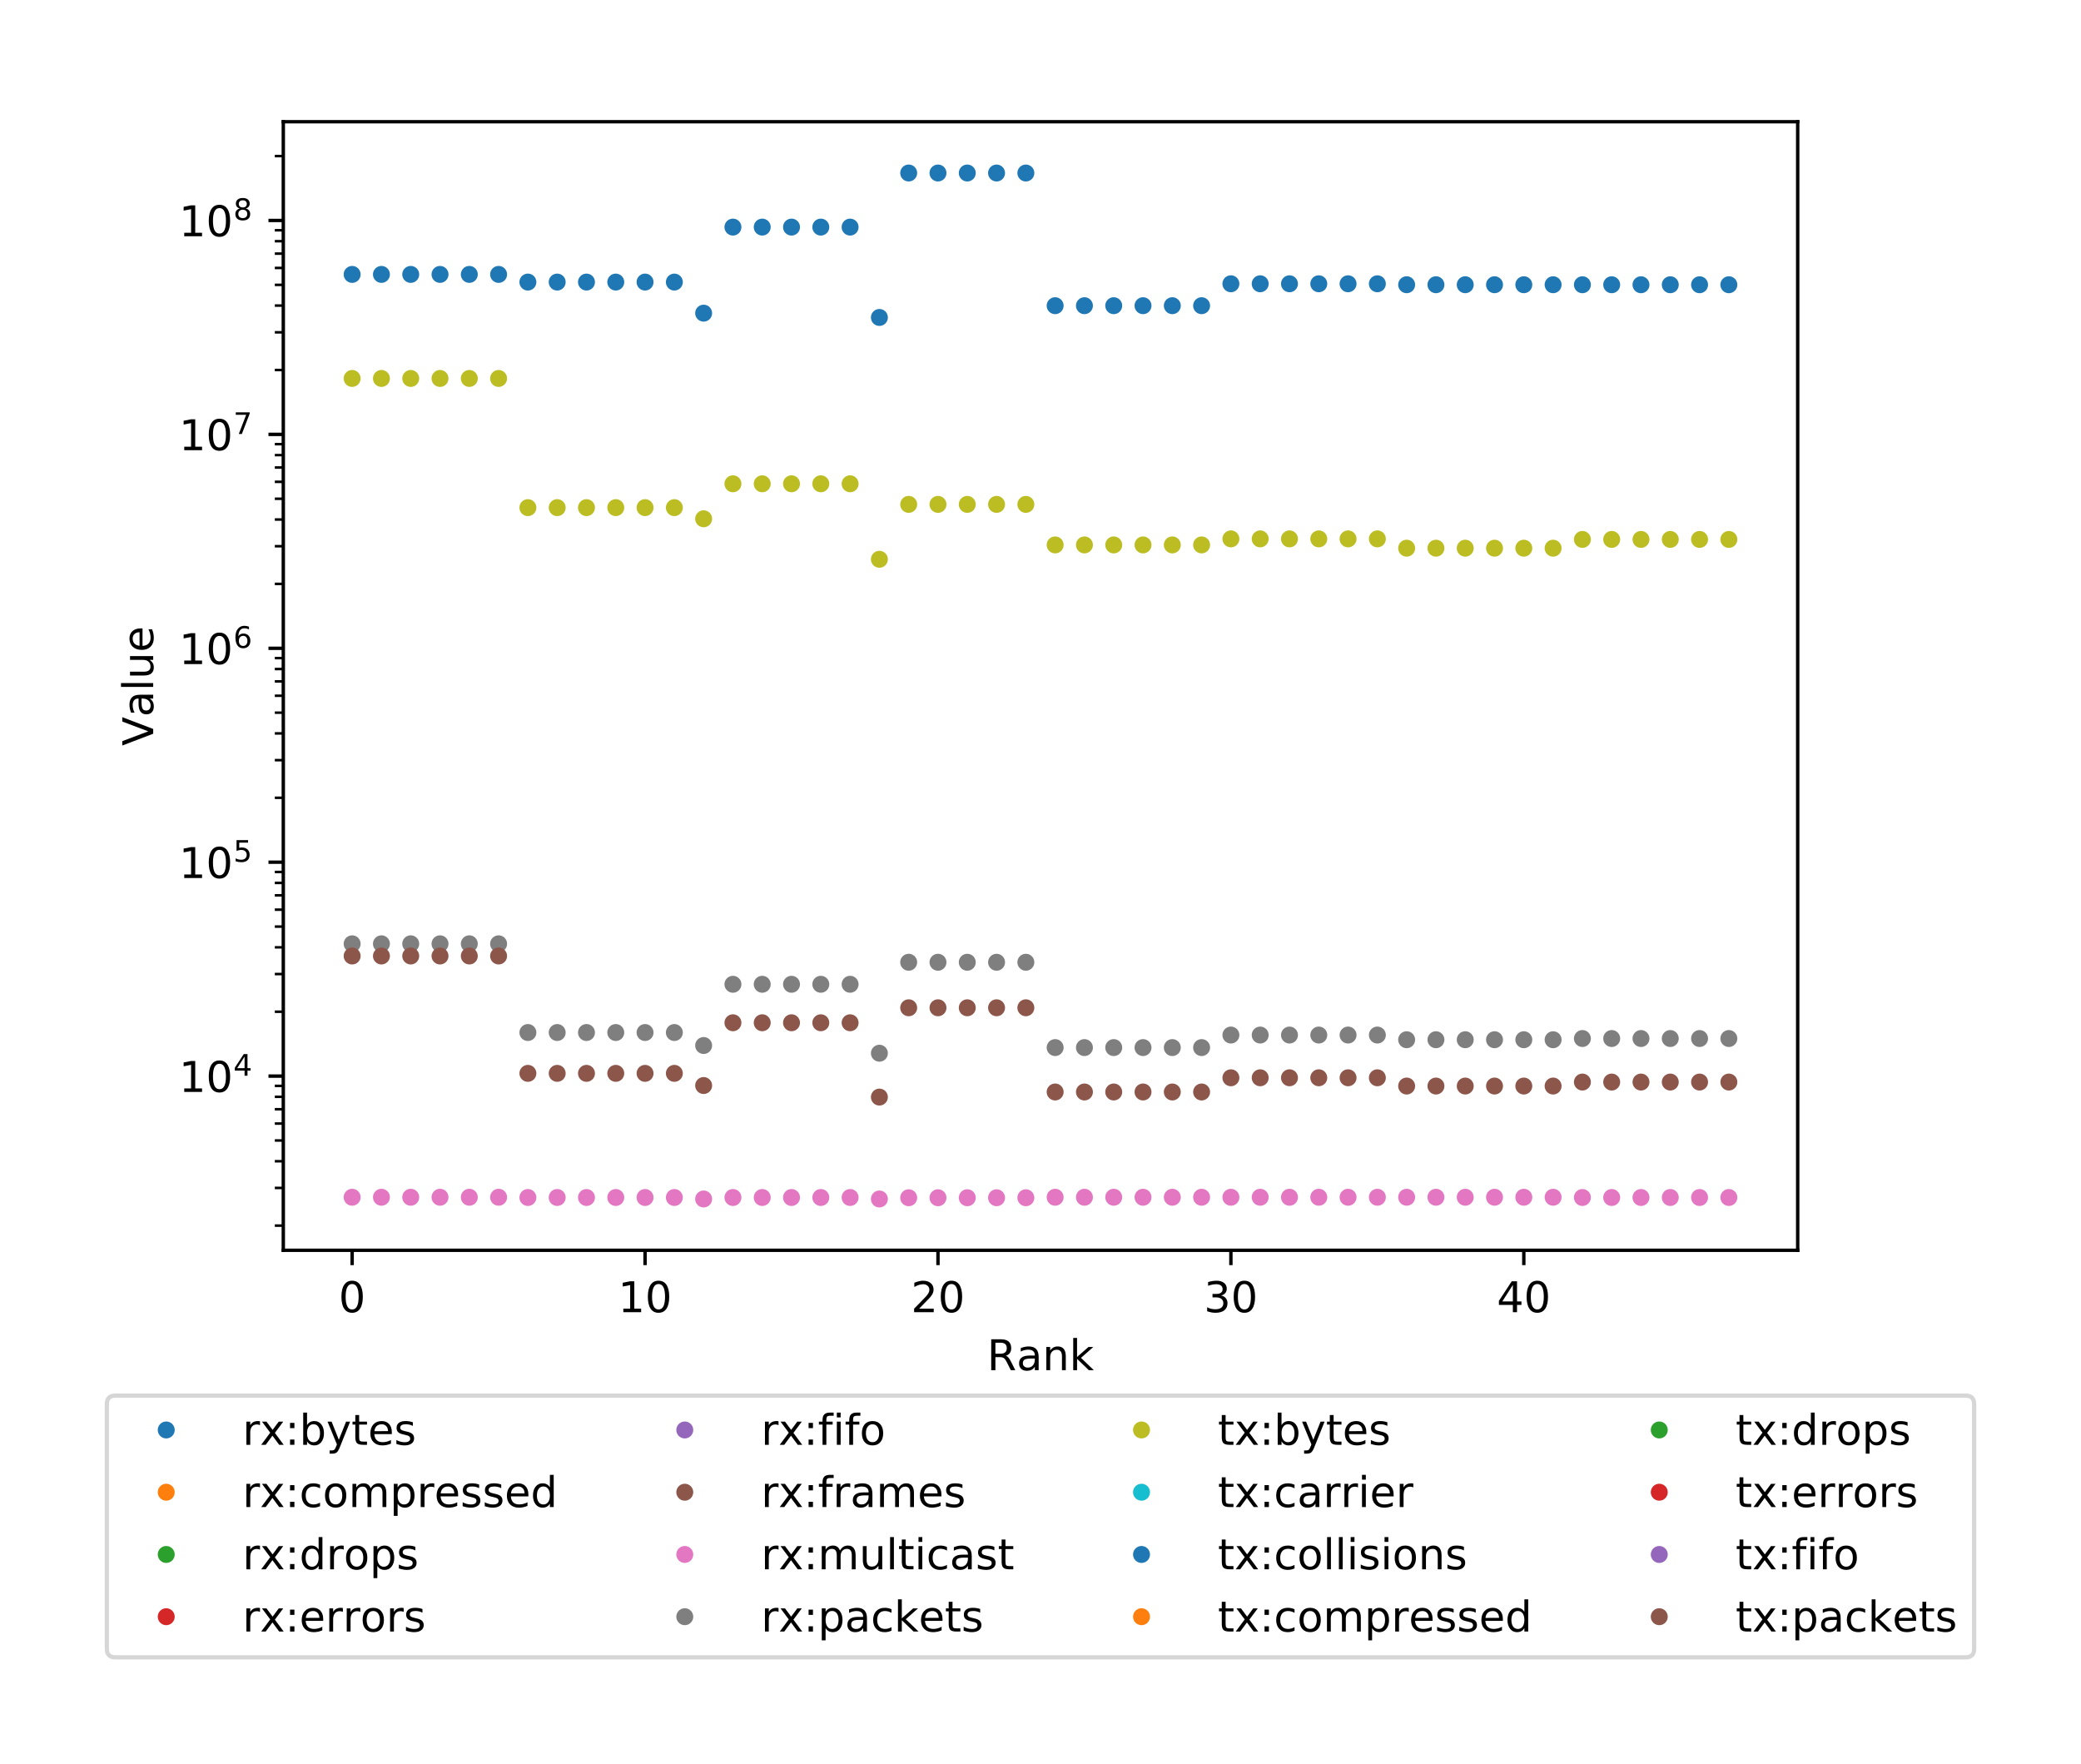 <?xml version="1.0" encoding="utf-8" standalone="no"?>
<!DOCTYPE svg PUBLIC "-//W3C//DTD SVG 1.1//EN"
  "http://www.w3.org/Graphics/SVG/1.1/DTD/svg11.dtd">
<!-- Created with matplotlib (http://matplotlib.org/) -->
<svg height="415.997pt" version="1.1" viewBox="0 0 490.736 415.997" width="490.736pt" xmlns="http://www.w3.org/2000/svg" xmlns:xlink="http://www.w3.org/1999/xlink">
 <defs>
  <style type="text/css">
*{stroke-linecap:butt;stroke-linejoin:round;}
  </style>
 </defs>
 <g id="figure_1">
  <g id="patch_1">
   <path d="M 0 415.997 
L 490.736 415.997 
L 490.736 -0 
L 0 -0 
z
" style="fill:#ffffff;"/>
  </g>
  <g id="axes_1">
   <g id="patch_2">
    <path d="M 66.808 294.812 
L 423.928 294.812 
L 423.928 28.7 
L 66.808 28.7 
z
" style="fill:#ffffff;"/>
   </g>
   <g id="matplotlib.axis_1">
    <g id="xtick_1">
     <g id="line2d_1">
      <defs>
       <path d="M 0 0 
L 0 3.5 
" id="m3efb2e4ddb" style="stroke:#000000;stroke-width:0.8;"/>
      </defs>
      <g>
       <use style="stroke:#000000;stroke-width:0.8;" x="83.041" xlink:href="#m3efb2e4ddb" y="294.812"/>
      </g>
     </g>
     <g id="text_1">
      <!-- 0 -->
      <defs>
       <path d="M 31.781 66.406 
Q 24.172 66.406 20.328 58.906 
Q 16.5 51.422 16.5 36.375 
Q 16.5 21.391 20.328 13.891 
Q 24.172 6.391 31.781 6.391 
Q 39.453 6.391 43.281 13.891 
Q 47.125 21.391 47.125 36.375 
Q 47.125 51.422 43.281 58.906 
Q 39.453 66.406 31.781 66.406 
z
M 31.781 74.219 
Q 44.047 74.219 50.516 64.516 
Q 56.984 54.828 56.984 36.375 
Q 56.984 17.969 50.516 8.266 
Q 44.047 -1.422 31.781 -1.422 
Q 19.531 -1.422 13.062 8.266 
Q 6.594 17.969 6.594 36.375 
Q 6.594 54.828 13.062 64.516 
Q 19.531 74.219 31.781 74.219 
z
" id="DejaVuSans-30"/>
      </defs>
      <g transform="translate(79.859 309.41)scale(0.1 -0.1)">
       <use xlink:href="#DejaVuSans-30"/>
      </g>
     </g>
    </g>
    <g id="xtick_2">
     <g id="line2d_2">
      <g>
       <use style="stroke:#000000;stroke-width:0.8;" x="152.116" xlink:href="#m3efb2e4ddb" y="294.812"/>
      </g>
     </g>
     <g id="text_2">
      <!-- 10 -->
      <defs>
       <path d="M 12.406 8.297 
L 28.516 8.297 
L 28.516 63.922 
L 10.984 60.406 
L 10.984 69.391 
L 28.422 72.906 
L 38.281 72.906 
L 38.281 8.297 
L 54.391 8.297 
L 54.391 0 
L 12.406 0 
z
" id="DejaVuSans-31"/>
      </defs>
      <g transform="translate(145.754 309.41)scale(0.1 -0.1)">
       <use xlink:href="#DejaVuSans-31"/>
       <use x="63.623" xlink:href="#DejaVuSans-30"/>
      </g>
     </g>
    </g>
    <g id="xtick_3">
     <g id="line2d_3">
      <g>
       <use style="stroke:#000000;stroke-width:0.8;" x="221.192" xlink:href="#m3efb2e4ddb" y="294.812"/>
      </g>
     </g>
     <g id="text_3">
      <!-- 20 -->
      <defs>
       <path d="M 19.188 8.297 
L 53.609 8.297 
L 53.609 0 
L 7.328 0 
L 7.328 8.297 
Q 12.938 14.109 22.625 23.891 
Q 32.328 33.688 34.812 36.531 
Q 39.547 41.844 41.422 45.531 
Q 43.312 49.219 43.312 52.781 
Q 43.312 58.594 39.234 62.25 
Q 35.156 65.922 28.609 65.922 
Q 23.969 65.922 18.812 64.312 
Q 13.672 62.703 7.812 59.422 
L 7.812 69.391 
Q 13.766 71.781 18.938 73 
Q 24.125 74.219 28.422 74.219 
Q 39.75 74.219 46.484 68.547 
Q 53.219 62.891 53.219 53.422 
Q 53.219 48.922 51.531 44.891 
Q 49.859 40.875 45.406 35.406 
Q 44.188 33.984 37.641 27.219 
Q 31.109 20.453 19.188 8.297 
z
" id="DejaVuSans-32"/>
      </defs>
      <g transform="translate(214.829 309.41)scale(0.1 -0.1)">
       <use xlink:href="#DejaVuSans-32"/>
       <use x="63.623" xlink:href="#DejaVuSans-30"/>
      </g>
     </g>
    </g>
    <g id="xtick_4">
     <g id="line2d_4">
      <g>
       <use style="stroke:#000000;stroke-width:0.8;" x="290.267" xlink:href="#m3efb2e4ddb" y="294.812"/>
      </g>
     </g>
     <g id="text_4">
      <!-- 30 -->
      <defs>
       <path d="M 40.578 39.312 
Q 47.656 37.797 51.625 33 
Q 55.609 28.219 55.609 21.188 
Q 55.609 10.406 48.188 4.484 
Q 40.766 -1.422 27.094 -1.422 
Q 22.516 -1.422 17.656 -0.516 
Q 12.797 0.391 7.625 2.203 
L 7.625 11.719 
Q 11.719 9.328 16.594 8.109 
Q 21.484 6.891 26.812 6.891 
Q 36.078 6.891 40.938 10.547 
Q 45.797 14.203 45.797 21.188 
Q 45.797 27.641 41.281 31.266 
Q 36.766 34.906 28.719 34.906 
L 20.219 34.906 
L 20.219 43.016 
L 29.109 43.016 
Q 36.375 43.016 40.234 45.922 
Q 44.094 48.828 44.094 54.297 
Q 44.094 59.906 40.109 62.906 
Q 36.141 65.922 28.719 65.922 
Q 24.656 65.922 20.016 65.031 
Q 15.375 64.156 9.812 62.312 
L 9.812 71.094 
Q 15.438 72.656 20.344 73.438 
Q 25.25 74.219 29.594 74.219 
Q 40.828 74.219 47.359 69.109 
Q 53.906 64.016 53.906 55.328 
Q 53.906 49.266 50.438 45.094 
Q 46.969 40.922 40.578 39.312 
z
" id="DejaVuSans-33"/>
      </defs>
      <g transform="translate(283.905 309.41)scale(0.1 -0.1)">
       <use xlink:href="#DejaVuSans-33"/>
       <use x="63.623" xlink:href="#DejaVuSans-30"/>
      </g>
     </g>
    </g>
    <g id="xtick_5">
     <g id="line2d_5">
      <g>
       <use style="stroke:#000000;stroke-width:0.8;" x="359.342" xlink:href="#m3efb2e4ddb" y="294.812"/>
      </g>
     </g>
     <g id="text_5">
      <!-- 40 -->
      <defs>
       <path d="M 37.797 64.312 
L 12.891 25.391 
L 37.797 25.391 
z
M 35.203 72.906 
L 47.609 72.906 
L 47.609 25.391 
L 58.016 25.391 
L 58.016 17.188 
L 47.609 17.188 
L 47.609 0 
L 37.797 0 
L 37.797 17.188 
L 4.891 17.188 
L 4.891 26.703 
z
" id="DejaVuSans-34"/>
      </defs>
      <g transform="translate(352.98 309.41)scale(0.1 -0.1)">
       <use xlink:href="#DejaVuSans-34"/>
       <use x="63.623" xlink:href="#DejaVuSans-30"/>
      </g>
     </g>
    </g>
    <g id="text_6">
     <!-- Rank -->
     <defs>
      <path d="M 44.391 34.188 
Q 47.562 33.109 50.562 29.594 
Q 53.562 26.078 56.594 19.922 
L 66.609 0 
L 56 0 
L 46.688 18.703 
Q 43.062 26.031 39.672 28.422 
Q 36.281 30.812 30.422 30.812 
L 19.672 30.812 
L 19.672 0 
L 9.812 0 
L 9.812 72.906 
L 32.078 72.906 
Q 44.578 72.906 50.734 67.672 
Q 56.891 62.453 56.891 51.906 
Q 56.891 45.016 53.688 40.469 
Q 50.484 35.938 44.391 34.188 
z
M 19.672 64.797 
L 19.672 38.922 
L 32.078 38.922 
Q 39.203 38.922 42.844 42.219 
Q 46.484 45.516 46.484 51.906 
Q 46.484 58.297 42.844 61.547 
Q 39.203 64.797 32.078 64.797 
z
" id="DejaVuSans-52"/>
      <path d="M 34.281 27.484 
Q 23.391 27.484 19.188 25 
Q 14.984 22.516 14.984 16.5 
Q 14.984 11.719 18.141 8.906 
Q 21.297 6.109 26.703 6.109 
Q 34.188 6.109 38.703 11.406 
Q 43.219 16.703 43.219 25.484 
L 43.219 27.484 
z
M 52.203 31.203 
L 52.203 0 
L 43.219 0 
L 43.219 8.297 
Q 40.141 3.328 35.547 0.953 
Q 30.953 -1.422 24.312 -1.422 
Q 15.922 -1.422 10.953 3.297 
Q 6 8.016 6 15.922 
Q 6 25.141 12.172 29.828 
Q 18.359 34.516 30.609 34.516 
L 43.219 34.516 
L 43.219 35.406 
Q 43.219 41.609 39.141 45 
Q 35.062 48.391 27.688 48.391 
Q 23 48.391 18.547 47.266 
Q 14.109 46.141 10.016 43.891 
L 10.016 52.203 
Q 14.938 54.109 19.578 55.047 
Q 24.219 56 28.609 56 
Q 40.484 56 46.344 49.844 
Q 52.203 43.703 52.203 31.203 
z
" id="DejaVuSans-61"/>
      <path d="M 54.891 33.016 
L 54.891 0 
L 45.906 0 
L 45.906 32.719 
Q 45.906 40.484 42.875 44.328 
Q 39.844 48.188 33.797 48.188 
Q 26.516 48.188 22.312 43.547 
Q 18.109 38.922 18.109 30.906 
L 18.109 0 
L 9.078 0 
L 9.078 54.688 
L 18.109 54.688 
L 18.109 46.188 
Q 21.344 51.125 25.703 53.562 
Q 30.078 56 35.797 56 
Q 45.219 56 50.047 50.172 
Q 54.891 44.344 54.891 33.016 
z
" id="DejaVuSans-6e"/>
      <path d="M 9.078 75.984 
L 18.109 75.984 
L 18.109 31.109 
L 44.922 54.688 
L 56.391 54.688 
L 27.391 29.109 
L 57.625 0 
L 45.906 0 
L 18.109 26.703 
L 18.109 0 
L 9.078 0 
z
" id="DejaVuSans-6b"/>
     </defs>
     <g transform="translate(232.767 323.089)scale(0.1 -0.1)">
      <use xlink:href="#DejaVuSans-52"/>
      <use x="69.451" xlink:href="#DejaVuSans-61"/>
      <use x="130.73" xlink:href="#DejaVuSans-6e"/>
      <use x="194.109" xlink:href="#DejaVuSans-6b"/>
     </g>
    </g>
   </g>
   <g id="matplotlib.axis_2">
    <g id="ytick_1">
     <g id="line2d_6">
      <defs>
       <path d="M 0 0 
L -3.5 0 
" id="m47f4aaf0f7" style="stroke:#000000;stroke-width:0.8;"/>
      </defs>
      <g>
       <use style="stroke:#000000;stroke-width:0.8;" x="66.808" xlink:href="#m47f4aaf0f7" y="253.743"/>
      </g>
     </g>
     <g id="text_7">
      <!-- $\mathdefault{10^{4}}$ -->
      <g transform="translate(42.208 257.542)scale(0.1 -0.1)">
       <use transform="translate(0 0.684)" xlink:href="#DejaVuSans-31"/>
       <use transform="translate(63.623 0.684)" xlink:href="#DejaVuSans-30"/>
       <use transform="translate(128.203 38.966)scale(0.7)" xlink:href="#DejaVuSans-34"/>
      </g>
     </g>
    </g>
    <g id="ytick_2">
     <g id="line2d_7">
      <g>
       <use style="stroke:#000000;stroke-width:0.8;" x="66.808" xlink:href="#m47f4aaf0f7" y="203.304"/>
      </g>
     </g>
     <g id="text_8">
      <!-- $\mathdefault{10^{5}}$ -->
      <defs>
       <path d="M 10.797 72.906 
L 49.516 72.906 
L 49.516 64.594 
L 19.828 64.594 
L 19.828 46.734 
Q 21.969 47.469 24.109 47.828 
Q 26.266 48.188 28.422 48.188 
Q 40.625 48.188 47.75 41.5 
Q 54.891 34.812 54.891 23.391 
Q 54.891 11.625 47.562 5.094 
Q 40.234 -1.422 26.906 -1.422 
Q 22.312 -1.422 17.547 -0.641 
Q 12.797 0.141 7.719 1.703 
L 7.719 11.625 
Q 12.109 9.234 16.797 8.062 
Q 21.484 6.891 26.703 6.891 
Q 35.156 6.891 40.078 11.328 
Q 45.016 15.766 45.016 23.391 
Q 45.016 31 40.078 35.438 
Q 35.156 39.891 26.703 39.891 
Q 22.75 39.891 18.812 39.016 
Q 14.891 38.141 10.797 36.281 
z
" id="DejaVuSans-35"/>
      </defs>
      <g transform="translate(42.208 207.103)scale(0.1 -0.1)">
       <use transform="translate(0 0.684)" xlink:href="#DejaVuSans-31"/>
       <use transform="translate(63.623 0.684)" xlink:href="#DejaVuSans-30"/>
       <use transform="translate(128.203 38.966)scale(0.7)" xlink:href="#DejaVuSans-35"/>
      </g>
     </g>
    </g>
    <g id="ytick_3">
     <g id="line2d_8">
      <g>
       <use style="stroke:#000000;stroke-width:0.8;" x="66.808" xlink:href="#m47f4aaf0f7" y="152.865"/>
      </g>
     </g>
     <g id="text_9">
      <!-- $\mathdefault{10^{6}}$ -->
      <defs>
       <path d="M 33.016 40.375 
Q 26.375 40.375 22.484 35.828 
Q 18.609 31.297 18.609 23.391 
Q 18.609 15.531 22.484 10.953 
Q 26.375 6.391 33.016 6.391 
Q 39.656 6.391 43.531 10.953 
Q 47.406 15.531 47.406 23.391 
Q 47.406 31.297 43.531 35.828 
Q 39.656 40.375 33.016 40.375 
z
M 52.594 71.297 
L 52.594 62.312 
Q 48.875 64.062 45.094 64.984 
Q 41.312 65.922 37.594 65.922 
Q 27.828 65.922 22.672 59.328 
Q 17.531 52.734 16.797 39.406 
Q 19.672 43.656 24.016 45.922 
Q 28.375 48.188 33.594 48.188 
Q 44.578 48.188 50.953 41.516 
Q 57.328 34.859 57.328 23.391 
Q 57.328 12.156 50.688 5.359 
Q 44.047 -1.422 33.016 -1.422 
Q 20.359 -1.422 13.672 8.266 
Q 6.984 17.969 6.984 36.375 
Q 6.984 53.656 15.188 63.938 
Q 23.391 74.219 37.203 74.219 
Q 40.922 74.219 44.703 73.484 
Q 48.484 72.75 52.594 71.297 
z
" id="DejaVuSans-36"/>
      </defs>
      <g transform="translate(42.208 156.664)scale(0.1 -0.1)">
       <use transform="translate(0 0.766)" xlink:href="#DejaVuSans-31"/>
       <use transform="translate(63.623 0.766)" xlink:href="#DejaVuSans-30"/>
       <use transform="translate(128.203 39.047)scale(0.7)" xlink:href="#DejaVuSans-36"/>
      </g>
     </g>
    </g>
    <g id="ytick_4">
     <g id="line2d_9">
      <g>
       <use style="stroke:#000000;stroke-width:0.8;" x="66.808" xlink:href="#m47f4aaf0f7" y="102.426"/>
      </g>
     </g>
     <g id="text_10">
      <!-- $\mathdefault{10^{7}}$ -->
      <defs>
       <path d="M 8.203 72.906 
L 55.078 72.906 
L 55.078 68.703 
L 28.609 0 
L 18.312 0 
L 43.219 64.594 
L 8.203 64.594 
z
" id="DejaVuSans-37"/>
      </defs>
      <g transform="translate(42.208 106.225)scale(0.1 -0.1)">
       <use transform="translate(0 0.684)" xlink:href="#DejaVuSans-31"/>
       <use transform="translate(63.623 0.684)" xlink:href="#DejaVuSans-30"/>
       <use transform="translate(128.203 38.966)scale(0.7)" xlink:href="#DejaVuSans-37"/>
      </g>
     </g>
    </g>
    <g id="ytick_5">
     <g id="line2d_10">
      <g>
       <use style="stroke:#000000;stroke-width:0.8;" x="66.808" xlink:href="#m47f4aaf0f7" y="51.986"/>
      </g>
     </g>
     <g id="text_11">
      <!-- $\mathdefault{10^{8}}$ -->
      <defs>
       <path d="M 31.781 34.625 
Q 24.75 34.625 20.719 30.859 
Q 16.703 27.094 16.703 20.516 
Q 16.703 13.922 20.719 10.156 
Q 24.75 6.391 31.781 6.391 
Q 38.812 6.391 42.859 10.172 
Q 46.922 13.969 46.922 20.516 
Q 46.922 27.094 42.891 30.859 
Q 38.875 34.625 31.781 34.625 
z
M 21.922 38.812 
Q 15.578 40.375 12.031 44.719 
Q 8.5 49.078 8.5 55.328 
Q 8.5 64.062 14.719 69.141 
Q 20.953 74.219 31.781 74.219 
Q 42.672 74.219 48.875 69.141 
Q 55.078 64.062 55.078 55.328 
Q 55.078 49.078 51.531 44.719 
Q 48 40.375 41.703 38.812 
Q 48.828 37.156 52.797 32.312 
Q 56.781 27.484 56.781 20.516 
Q 56.781 9.906 50.312 4.234 
Q 43.844 -1.422 31.781 -1.422 
Q 19.734 -1.422 13.25 4.234 
Q 6.781 9.906 6.781 20.516 
Q 6.781 27.484 10.781 32.312 
Q 14.797 37.156 21.922 38.812 
z
M 18.312 54.391 
Q 18.312 48.734 21.844 45.562 
Q 25.391 42.391 31.781 42.391 
Q 38.141 42.391 41.719 45.562 
Q 45.312 48.734 45.312 54.391 
Q 45.312 60.062 41.719 63.234 
Q 38.141 66.406 31.781 66.406 
Q 25.391 66.406 21.844 63.234 
Q 18.312 60.062 18.312 54.391 
z
" id="DejaVuSans-38"/>
      </defs>
      <g transform="translate(42.208 55.786)scale(0.1 -0.1)">
       <use transform="translate(0 0.766)" xlink:href="#DejaVuSans-31"/>
       <use transform="translate(63.623 0.766)" xlink:href="#DejaVuSans-30"/>
       <use transform="translate(128.203 39.047)scale(0.7)" xlink:href="#DejaVuSans-38"/>
      </g>
     </g>
    </g>
    <g id="ytick_6">
     <g id="line2d_11">
      <defs>
       <path d="M 0 0 
L -2 0 
" id="m24ade80fea" style="stroke:#000000;stroke-width:0.6;"/>
      </defs>
      <g>
       <use style="stroke:#000000;stroke-width:0.6;" x="66.808" xlink:href="#m24ade80fea" y="288.998"/>
      </g>
     </g>
    </g>
    <g id="ytick_7">
     <g id="line2d_12">
      <g>
       <use style="stroke:#000000;stroke-width:0.6;" x="66.808" xlink:href="#m24ade80fea" y="280.116"/>
      </g>
     </g>
    </g>
    <g id="ytick_8">
     <g id="line2d_13">
      <g>
       <use style="stroke:#000000;stroke-width:0.6;" x="66.808" xlink:href="#m24ade80fea" y="273.815"/>
      </g>
     </g>
    </g>
    <g id="ytick_9">
     <g id="line2d_14">
      <g>
       <use style="stroke:#000000;stroke-width:0.6;" x="66.808" xlink:href="#m24ade80fea" y="268.926"/>
      </g>
     </g>
    </g>
    <g id="ytick_10">
     <g id="line2d_15">
      <g>
       <use style="stroke:#000000;stroke-width:0.6;" x="66.808" xlink:href="#m24ade80fea" y="264.933"/>
      </g>
     </g>
    </g>
    <g id="ytick_11">
     <g id="line2d_16">
      <g>
       <use style="stroke:#000000;stroke-width:0.6;" x="66.808" xlink:href="#m24ade80fea" y="261.556"/>
      </g>
     </g>
    </g>
    <g id="ytick_12">
     <g id="line2d_17">
      <g>
       <use style="stroke:#000000;stroke-width:0.6;" x="66.808" xlink:href="#m24ade80fea" y="258.631"/>
      </g>
     </g>
    </g>
    <g id="ytick_13">
     <g id="line2d_18">
      <g>
       <use style="stroke:#000000;stroke-width:0.6;" x="66.808" xlink:href="#m24ade80fea" y="256.051"/>
      </g>
     </g>
    </g>
    <g id="ytick_14">
     <g id="line2d_19">
      <g>
       <use style="stroke:#000000;stroke-width:0.6;" x="66.808" xlink:href="#m24ade80fea" y="238.559"/>
      </g>
     </g>
    </g>
    <g id="ytick_15">
     <g id="line2d_20">
      <g>
       <use style="stroke:#000000;stroke-width:0.6;" x="66.808" xlink:href="#m24ade80fea" y="229.677"/>
      </g>
     </g>
    </g>
    <g id="ytick_16">
     <g id="line2d_21">
      <g>
       <use style="stroke:#000000;stroke-width:0.6;" x="66.808" xlink:href="#m24ade80fea" y="223.375"/>
      </g>
     </g>
    </g>
    <g id="ytick_17">
     <g id="line2d_22">
      <g>
       <use style="stroke:#000000;stroke-width:0.6;" x="66.808" xlink:href="#m24ade80fea" y="218.487"/>
      </g>
     </g>
    </g>
    <g id="ytick_18">
     <g id="line2d_23">
      <g>
       <use style="stroke:#000000;stroke-width:0.6;" x="66.808" xlink:href="#m24ade80fea" y="214.494"/>
      </g>
     </g>
    </g>
    <g id="ytick_19">
     <g id="line2d_24">
      <g>
       <use style="stroke:#000000;stroke-width:0.6;" x="66.808" xlink:href="#m24ade80fea" y="211.117"/>
      </g>
     </g>
    </g>
    <g id="ytick_20">
     <g id="line2d_25">
      <g>
       <use style="stroke:#000000;stroke-width:0.6;" x="66.808" xlink:href="#m24ade80fea" y="208.192"/>
      </g>
     </g>
    </g>
    <g id="ytick_21">
     <g id="line2d_26">
      <g>
       <use style="stroke:#000000;stroke-width:0.6;" x="66.808" xlink:href="#m24ade80fea" y="205.612"/>
      </g>
     </g>
    </g>
    <g id="ytick_22">
     <g id="line2d_27">
      <g>
       <use style="stroke:#000000;stroke-width:0.6;" x="66.808" xlink:href="#m24ade80fea" y="188.12"/>
      </g>
     </g>
    </g>
    <g id="ytick_23">
     <g id="line2d_28">
      <g>
       <use style="stroke:#000000;stroke-width:0.6;" x="66.808" xlink:href="#m24ade80fea" y="179.238"/>
      </g>
     </g>
    </g>
    <g id="ytick_24">
     <g id="line2d_29">
      <g>
       <use style="stroke:#000000;stroke-width:0.6;" x="66.808" xlink:href="#m24ade80fea" y="172.936"/>
      </g>
     </g>
    </g>
    <g id="ytick_25">
     <g id="line2d_30">
      <g>
       <use style="stroke:#000000;stroke-width:0.6;" x="66.808" xlink:href="#m24ade80fea" y="168.048"/>
      </g>
     </g>
    </g>
    <g id="ytick_26">
     <g id="line2d_31">
      <g>
       <use style="stroke:#000000;stroke-width:0.6;" x="66.808" xlink:href="#m24ade80fea" y="164.055"/>
      </g>
     </g>
    </g>
    <g id="ytick_27">
     <g id="line2d_32">
      <g>
       <use style="stroke:#000000;stroke-width:0.6;" x="66.808" xlink:href="#m24ade80fea" y="160.678"/>
      </g>
     </g>
    </g>
    <g id="ytick_28">
     <g id="line2d_33">
      <g>
       <use style="stroke:#000000;stroke-width:0.6;" x="66.808" xlink:href="#m24ade80fea" y="157.753"/>
      </g>
     </g>
    </g>
    <g id="ytick_29">
     <g id="line2d_34">
      <g>
       <use style="stroke:#000000;stroke-width:0.6;" x="66.808" xlink:href="#m24ade80fea" y="155.173"/>
      </g>
     </g>
    </g>
    <g id="ytick_30">
     <g id="line2d_35">
      <g>
       <use style="stroke:#000000;stroke-width:0.6;" x="66.808" xlink:href="#m24ade80fea" y="137.681"/>
      </g>
     </g>
    </g>
    <g id="ytick_31">
     <g id="line2d_36">
      <g>
       <use style="stroke:#000000;stroke-width:0.6;" x="66.808" xlink:href="#m24ade80fea" y="128.799"/>
      </g>
     </g>
    </g>
    <g id="ytick_32">
     <g id="line2d_37">
      <g>
       <use style="stroke:#000000;stroke-width:0.6;" x="66.808" xlink:href="#m24ade80fea" y="122.497"/>
      </g>
     </g>
    </g>
    <g id="ytick_33">
     <g id="line2d_38">
      <g>
       <use style="stroke:#000000;stroke-width:0.6;" x="66.808" xlink:href="#m24ade80fea" y="117.609"/>
      </g>
     </g>
    </g>
    <g id="ytick_34">
     <g id="line2d_39">
      <g>
       <use style="stroke:#000000;stroke-width:0.6;" x="66.808" xlink:href="#m24ade80fea" y="113.615"/>
      </g>
     </g>
    </g>
    <g id="ytick_35">
     <g id="line2d_40">
      <g>
       <use style="stroke:#000000;stroke-width:0.6;" x="66.808" xlink:href="#m24ade80fea" y="110.239"/>
      </g>
     </g>
    </g>
    <g id="ytick_36">
     <g id="line2d_41">
      <g>
       <use style="stroke:#000000;stroke-width:0.6;" x="66.808" xlink:href="#m24ade80fea" y="107.314"/>
      </g>
     </g>
    </g>
    <g id="ytick_37">
     <g id="line2d_42">
      <g>
       <use style="stroke:#000000;stroke-width:0.6;" x="66.808" xlink:href="#m24ade80fea" y="104.734"/>
      </g>
     </g>
    </g>
    <g id="ytick_38">
     <g id="line2d_43">
      <g>
       <use style="stroke:#000000;stroke-width:0.6;" x="66.808" xlink:href="#m24ade80fea" y="87.242"/>
      </g>
     </g>
    </g>
    <g id="ytick_39">
     <g id="line2d_44">
      <g>
       <use style="stroke:#000000;stroke-width:0.6;" x="66.808" xlink:href="#m24ade80fea" y="78.36"/>
      </g>
     </g>
    </g>
    <g id="ytick_40">
     <g id="line2d_45">
      <g>
       <use style="stroke:#000000;stroke-width:0.6;" x="66.808" xlink:href="#m24ade80fea" y="72.058"/>
      </g>
     </g>
    </g>
    <g id="ytick_41">
     <g id="line2d_46">
      <g>
       <use style="stroke:#000000;stroke-width:0.6;" x="66.808" xlink:href="#m24ade80fea" y="67.17"/>
      </g>
     </g>
    </g>
    <g id="ytick_42">
     <g id="line2d_47">
      <g>
       <use style="stroke:#000000;stroke-width:0.6;" x="66.808" xlink:href="#m24ade80fea" y="63.176"/>
      </g>
     </g>
    </g>
    <g id="ytick_43">
     <g id="line2d_48">
      <g>
       <use style="stroke:#000000;stroke-width:0.6;" x="66.808" xlink:href="#m24ade80fea" y="59.8"/>
      </g>
     </g>
    </g>
    <g id="ytick_44">
     <g id="line2d_49">
      <g>
       <use style="stroke:#000000;stroke-width:0.6;" x="66.808" xlink:href="#m24ade80fea" y="56.875"/>
      </g>
     </g>
    </g>
    <g id="ytick_45">
     <g id="line2d_50">
      <g>
       <use style="stroke:#000000;stroke-width:0.6;" x="66.808" xlink:href="#m24ade80fea" y="54.294"/>
      </g>
     </g>
    </g>
    <g id="ytick_46">
     <g id="line2d_51">
      <g>
       <use style="stroke:#000000;stroke-width:0.6;" x="66.808" xlink:href="#m24ade80fea" y="36.803"/>
      </g>
     </g>
    </g>
    <g id="text_12">
     <!-- Value -->
     <defs>
      <path d="M 28.609 0 
L 0.781 72.906 
L 11.078 72.906 
L 34.188 11.531 
L 57.328 72.906 
L 67.578 72.906 
L 39.797 0 
z
" id="DejaVuSans-56"/>
      <path d="M 9.422 75.984 
L 18.406 75.984 
L 18.406 0 
L 9.422 0 
z
" id="DejaVuSans-6c"/>
      <path d="M 8.5 21.578 
L 8.5 54.688 
L 17.484 54.688 
L 17.484 21.922 
Q 17.484 14.156 20.5 10.266 
Q 23.531 6.391 29.594 6.391 
Q 36.859 6.391 41.078 11.031 
Q 45.312 15.672 45.312 23.688 
L 45.312 54.688 
L 54.297 54.688 
L 54.297 0 
L 45.312 0 
L 45.312 8.406 
Q 42.047 3.422 37.719 1 
Q 33.406 -1.422 27.688 -1.422 
Q 18.266 -1.422 13.375 4.438 
Q 8.5 10.297 8.5 21.578 
z
M 31.109 56 
z
" id="DejaVuSans-75"/>
      <path d="M 56.203 29.594 
L 56.203 25.203 
L 14.891 25.203 
Q 15.484 15.922 20.484 11.062 
Q 25.484 6.203 34.422 6.203 
Q 39.594 6.203 44.453 7.469 
Q 49.312 8.734 54.109 11.281 
L 54.109 2.781 
Q 49.266 0.734 44.188 -0.344 
Q 39.109 -1.422 33.891 -1.422 
Q 20.797 -1.422 13.156 6.188 
Q 5.516 13.812 5.516 26.812 
Q 5.516 40.234 12.766 48.109 
Q 20.016 56 32.328 56 
Q 43.359 56 49.781 48.891 
Q 56.203 41.797 56.203 29.594 
z
M 47.219 32.234 
Q 47.125 39.594 43.094 43.984 
Q 39.062 48.391 32.422 48.391 
Q 24.906 48.391 20.391 44.141 
Q 15.875 39.891 15.188 32.172 
z
" id="DejaVuSans-65"/>
     </defs>
     <g transform="translate(36.128 175.869)rotate(-90)scale(0.1 -0.1)">
      <use xlink:href="#DejaVuSans-56"/>
      <use x="68.299" xlink:href="#DejaVuSans-61"/>
      <use x="129.578" xlink:href="#DejaVuSans-6c"/>
      <use x="157.361" xlink:href="#DejaVuSans-75"/>
      <use x="220.74" xlink:href="#DejaVuSans-65"/>
     </g>
    </g>
   </g>
   <g id="line2d_52">
    <defs>
     <path d="M 0 1.5 
C 0.398 1.5 0.779 1.342 1.061 1.061 
C 1.342 0.779 1.5 0.398 1.5 0 
C 1.5 -0.398 1.342 -0.779 1.061 -1.061 
C 0.779 -1.342 0.398 -1.5 0 -1.5 
C -0.398 -1.5 -0.779 -1.342 -1.061 -1.061 
C -1.342 -0.779 -1.5 -0.398 -1.5 0 
C -1.5 0.398 -1.342 0.779 -1.061 1.061 
C -0.779 1.342 -0.398 1.5 0 1.5 
z
" id="m985e326129" style="stroke:#1f77b4;"/>
    </defs>
    <g clip-path="url(#p775bcc11c6)">
     <use style="fill:#1f77b4;stroke:#1f77b4;" x="83.041" xlink:href="#m985e326129" y="64.704"/>
     <use style="fill:#1f77b4;stroke:#1f77b4;" x="89.948" xlink:href="#m985e326129" y="64.704"/>
     <use style="fill:#1f77b4;stroke:#1f77b4;" x="96.856" xlink:href="#m985e326129" y="64.704"/>
     <use style="fill:#1f77b4;stroke:#1f77b4;" x="103.763" xlink:href="#m985e326129" y="64.704"/>
     <use style="fill:#1f77b4;stroke:#1f77b4;" x="110.671" xlink:href="#m985e326129" y="64.704"/>
     <use style="fill:#1f77b4;stroke:#1f77b4;" x="117.578" xlink:href="#m985e326129" y="64.704"/>
     <use style="fill:#1f77b4;stroke:#1f77b4;" x="124.486" xlink:href="#m985e326129" y="66.513"/>
     <use style="fill:#1f77b4;stroke:#1f77b4;" x="131.394" xlink:href="#m985e326129" y="66.513"/>
     <use style="fill:#1f77b4;stroke:#1f77b4;" x="138.301" xlink:href="#m985e326129" y="66.513"/>
     <use style="fill:#1f77b4;stroke:#1f77b4;" x="145.209" xlink:href="#m985e326129" y="66.513"/>
     <use style="fill:#1f77b4;stroke:#1f77b4;" x="152.116" xlink:href="#m985e326129" y="66.513"/>
     <use style="fill:#1f77b4;stroke:#1f77b4;" x="159.024" xlink:href="#m985e326129" y="66.513"/>
     <use style="fill:#1f77b4;stroke:#1f77b4;" x="165.931" xlink:href="#m985e326129" y="73.843"/>
     <use style="fill:#1f77b4;stroke:#1f77b4;" x="172.839" xlink:href="#m985e326129" y="53.549"/>
     <use style="fill:#1f77b4;stroke:#1f77b4;" x="179.746" xlink:href="#m985e326129" y="53.549"/>
     <use style="fill:#1f77b4;stroke:#1f77b4;" x="186.654" xlink:href="#m985e326129" y="53.549"/>
     <use style="fill:#1f77b4;stroke:#1f77b4;" x="193.561" xlink:href="#m985e326129" y="53.549"/>
     <use style="fill:#1f77b4;stroke:#1f77b4;" x="200.469" xlink:href="#m985e326129" y="53.549"/>
     <use style="fill:#1f77b4;stroke:#1f77b4;" x="207.376" xlink:href="#m985e326129" y="74.854"/>
     <use style="fill:#1f77b4;stroke:#1f77b4;" x="214.284" xlink:href="#m985e326129" y="40.796"/>
     <use style="fill:#1f77b4;stroke:#1f77b4;" x="221.192" xlink:href="#m985e326129" y="40.796"/>
     <use style="fill:#1f77b4;stroke:#1f77b4;" x="228.099" xlink:href="#m985e326129" y="40.796"/>
     <use style="fill:#1f77b4;stroke:#1f77b4;" x="235.007" xlink:href="#m985e326129" y="40.796"/>
     <use style="fill:#1f77b4;stroke:#1f77b4;" x="241.914" xlink:href="#m985e326129" y="40.796"/>
     <use style="fill:#1f77b4;stroke:#1f77b4;" x="248.822" xlink:href="#m985e326129" y="72.082"/>
     <use style="fill:#1f77b4;stroke:#1f77b4;" x="255.729" xlink:href="#m985e326129" y="72.082"/>
     <use style="fill:#1f77b4;stroke:#1f77b4;" x="262.637" xlink:href="#m985e326129" y="72.082"/>
     <use style="fill:#1f77b4;stroke:#1f77b4;" x="269.544" xlink:href="#m985e326129" y="72.082"/>
     <use style="fill:#1f77b4;stroke:#1f77b4;" x="276.452" xlink:href="#m985e326129" y="72.082"/>
     <use style="fill:#1f77b4;stroke:#1f77b4;" x="283.359" xlink:href="#m985e326129" y="72.082"/>
     <use style="fill:#1f77b4;stroke:#1f77b4;" x="290.267" xlink:href="#m985e326129" y="66.913"/>
     <use style="fill:#1f77b4;stroke:#1f77b4;" x="297.175" xlink:href="#m985e326129" y="66.913"/>
     <use style="fill:#1f77b4;stroke:#1f77b4;" x="304.082" xlink:href="#m985e326129" y="66.913"/>
     <use style="fill:#1f77b4;stroke:#1f77b4;" x="310.99" xlink:href="#m985e326129" y="66.913"/>
     <use style="fill:#1f77b4;stroke:#1f77b4;" x="317.897" xlink:href="#m985e326129" y="66.913"/>
     <use style="fill:#1f77b4;stroke:#1f77b4;" x="324.805" xlink:href="#m985e326129" y="66.913"/>
     <use style="fill:#1f77b4;stroke:#1f77b4;" x="331.712" xlink:href="#m985e326129" y="67.139"/>
     <use style="fill:#1f77b4;stroke:#1f77b4;" x="338.62" xlink:href="#m985e326129" y="67.139"/>
     <use style="fill:#1f77b4;stroke:#1f77b4;" x="345.527" xlink:href="#m985e326129" y="67.139"/>
     <use style="fill:#1f77b4;stroke:#1f77b4;" x="352.435" xlink:href="#m985e326129" y="67.139"/>
     <use style="fill:#1f77b4;stroke:#1f77b4;" x="359.342" xlink:href="#m985e326129" y="67.139"/>
     <use style="fill:#1f77b4;stroke:#1f77b4;" x="366.25" xlink:href="#m985e326129" y="67.139"/>
     <use style="fill:#1f77b4;stroke:#1f77b4;" x="373.158" xlink:href="#m985e326129" y="67.142"/>
     <use style="fill:#1f77b4;stroke:#1f77b4;" x="380.065" xlink:href="#m985e326129" y="67.142"/>
     <use style="fill:#1f77b4;stroke:#1f77b4;" x="386.973" xlink:href="#m985e326129" y="67.142"/>
     <use style="fill:#1f77b4;stroke:#1f77b4;" x="393.88" xlink:href="#m985e326129" y="67.142"/>
     <use style="fill:#1f77b4;stroke:#1f77b4;" x="400.788" xlink:href="#m985e326129" y="67.142"/>
     <use style="fill:#1f77b4;stroke:#1f77b4;" x="407.695" xlink:href="#m985e326129" y="67.142"/>
    </g>
   </g>
   <g id="line2d_53">
    <defs>
     <path d="M 0 1.5 
C 0.398 1.5 0.779 1.342 1.061 1.061 
C 1.342 0.779 1.5 0.398 1.5 0 
C 1.5 -0.398 1.342 -0.779 1.061 -1.061 
C 0.779 -1.342 0.398 -1.5 0 -1.5 
C -0.398 -1.5 -0.779 -1.342 -1.061 -1.061 
C -1.342 -0.779 -1.5 -0.398 -1.5 0 
C -1.5 0.398 -1.342 0.779 -1.061 1.061 
C -0.779 1.342 -0.398 1.5 0 1.5 
z
" id="m2d8851c458" style="stroke:#ff7f0e;"/>
    </defs>
    <g clip-path="url(#p775bcc11c6)"/>
   </g>
   <g id="line2d_54">
    <defs>
     <path d="M 0 1.5 
C 0.398 1.5 0.779 1.342 1.061 1.061 
C 1.342 0.779 1.5 0.398 1.5 0 
C 1.5 -0.398 1.342 -0.779 1.061 -1.061 
C 0.779 -1.342 0.398 -1.5 0 -1.5 
C -0.398 -1.5 -0.779 -1.342 -1.061 -1.061 
C -1.342 -0.779 -1.5 -0.398 -1.5 0 
C -1.5 0.398 -1.342 0.779 -1.061 1.061 
C -0.779 1.342 -0.398 1.5 0 1.5 
z
" id="m6f0ae326c2" style="stroke:#2ca02c;"/>
    </defs>
    <g clip-path="url(#p775bcc11c6)"/>
   </g>
   <g id="line2d_55">
    <defs>
     <path d="M 0 1.5 
C 0.398 1.5 0.779 1.342 1.061 1.061 
C 1.342 0.779 1.5 0.398 1.5 0 
C 1.5 -0.398 1.342 -0.779 1.061 -1.061 
C 0.779 -1.342 0.398 -1.5 0 -1.5 
C -0.398 -1.5 -0.779 -1.342 -1.061 -1.061 
C -1.342 -0.779 -1.5 -0.398 -1.5 0 
C -1.5 0.398 -1.342 0.779 -1.061 1.061 
C -0.779 1.342 -0.398 1.5 0 1.5 
z
" id="mbdfd69b881" style="stroke:#d62728;"/>
    </defs>
    <g clip-path="url(#p775bcc11c6)"/>
   </g>
   <g id="line2d_56">
    <defs>
     <path d="M 0 1.5 
C 0.398 1.5 0.779 1.342 1.061 1.061 
C 1.342 0.779 1.5 0.398 1.5 0 
C 1.5 -0.398 1.342 -0.779 1.061 -1.061 
C 0.779 -1.342 0.398 -1.5 0 -1.5 
C -0.398 -1.5 -0.779 -1.342 -1.061 -1.061 
C -1.342 -0.779 -1.5 -0.398 -1.5 0 
C -1.5 0.398 -1.342 0.779 -1.061 1.061 
C -0.779 1.342 -0.398 1.5 0 1.5 
z
" id="m72d08b8937" style="stroke:#9467bd;"/>
    </defs>
    <g clip-path="url(#p775bcc11c6)"/>
   </g>
   <g id="line2d_57">
    <defs>
     <path d="M 0 1.5 
C 0.398 1.5 0.779 1.342 1.061 1.061 
C 1.342 0.779 1.5 0.398 1.5 0 
C 1.5 -0.398 1.342 -0.779 1.061 -1.061 
C 0.779 -1.342 0.398 -1.5 0 -1.5 
C -0.398 -1.5 -0.779 -1.342 -1.061 -1.061 
C -1.342 -0.779 -1.5 -0.398 -1.5 0 
C -1.5 0.398 -1.342 0.779 -1.061 1.061 
C -0.779 1.342 -0.398 1.5 0 1.5 
z
" id="m5122876fa6" style="stroke:#8c564b;"/>
    </defs>
    <g clip-path="url(#p775bcc11c6)"/>
   </g>
   <g id="line2d_58">
    <defs>
     <path d="M 0 1.5 
C 0.398 1.5 0.779 1.342 1.061 1.061 
C 1.342 0.779 1.5 0.398 1.5 0 
C 1.5 -0.398 1.342 -0.779 1.061 -1.061 
C 0.779 -1.342 0.398 -1.5 0 -1.5 
C -0.398 -1.5 -0.779 -1.342 -1.061 -1.061 
C -1.342 -0.779 -1.5 -0.398 -1.5 0 
C -1.5 0.398 -1.342 0.779 -1.061 1.061 
C -0.779 1.342 -0.398 1.5 0 1.5 
z
" id="mf8de5137c8" style="stroke:#e377c2;"/>
    </defs>
    <g clip-path="url(#p775bcc11c6)">
     <use style="fill:#e377c2;stroke:#e377c2;" x="83.041" xlink:href="#mf8de5137c8" y="282.309"/>
     <use style="fill:#e377c2;stroke:#e377c2;" x="89.948" xlink:href="#mf8de5137c8" y="282.309"/>
     <use style="fill:#e377c2;stroke:#e377c2;" x="96.856" xlink:href="#mf8de5137c8" y="282.309"/>
     <use style="fill:#e377c2;stroke:#e377c2;" x="103.763" xlink:href="#mf8de5137c8" y="282.309"/>
     <use style="fill:#e377c2;stroke:#e377c2;" x="110.671" xlink:href="#mf8de5137c8" y="282.309"/>
     <use style="fill:#e377c2;stroke:#e377c2;" x="117.578" xlink:href="#mf8de5137c8" y="282.309"/>
     <use style="fill:#e377c2;stroke:#e377c2;" x="124.486" xlink:href="#mf8de5137c8" y="282.366"/>
     <use style="fill:#e377c2;stroke:#e377c2;" x="131.394" xlink:href="#mf8de5137c8" y="282.366"/>
     <use style="fill:#e377c2;stroke:#e377c2;" x="138.301" xlink:href="#mf8de5137c8" y="282.366"/>
     <use style="fill:#e377c2;stroke:#e377c2;" x="145.209" xlink:href="#mf8de5137c8" y="282.366"/>
     <use style="fill:#e377c2;stroke:#e377c2;" x="152.116" xlink:href="#mf8de5137c8" y="282.366"/>
     <use style="fill:#e377c2;stroke:#e377c2;" x="159.024" xlink:href="#mf8de5137c8" y="282.366"/>
     <use style="fill:#e377c2;stroke:#e377c2;" x="165.931" xlink:href="#mf8de5137c8" y="282.716"/>
     <use style="fill:#e377c2;stroke:#e377c2;" x="172.839" xlink:href="#mf8de5137c8" y="282.366"/>
     <use style="fill:#e377c2;stroke:#e377c2;" x="179.746" xlink:href="#mf8de5137c8" y="282.366"/>
     <use style="fill:#e377c2;stroke:#e377c2;" x="186.654" xlink:href="#mf8de5137c8" y="282.366"/>
     <use style="fill:#e377c2;stroke:#e377c2;" x="193.561" xlink:href="#mf8de5137c8" y="282.366"/>
     <use style="fill:#e377c2;stroke:#e377c2;" x="200.469" xlink:href="#mf8de5137c8" y="282.366"/>
     <use style="fill:#e377c2;stroke:#e377c2;" x="207.376" xlink:href="#mf8de5137c8" y="282.716"/>
     <use style="fill:#e377c2;stroke:#e377c2;" x="214.284" xlink:href="#mf8de5137c8" y="282.424"/>
     <use style="fill:#e377c2;stroke:#e377c2;" x="221.192" xlink:href="#mf8de5137c8" y="282.424"/>
     <use style="fill:#e377c2;stroke:#e377c2;" x="228.099" xlink:href="#mf8de5137c8" y="282.424"/>
     <use style="fill:#e377c2;stroke:#e377c2;" x="235.007" xlink:href="#mf8de5137c8" y="282.424"/>
     <use style="fill:#e377c2;stroke:#e377c2;" x="241.914" xlink:href="#mf8de5137c8" y="282.424"/>
     <use style="fill:#e377c2;stroke:#e377c2;" x="248.822" xlink:href="#mf8de5137c8" y="282.309"/>
     <use style="fill:#e377c2;stroke:#e377c2;" x="255.729" xlink:href="#mf8de5137c8" y="282.309"/>
     <use style="fill:#e377c2;stroke:#e377c2;" x="262.637" xlink:href="#mf8de5137c8" y="282.309"/>
     <use style="fill:#e377c2;stroke:#e377c2;" x="269.544" xlink:href="#mf8de5137c8" y="282.309"/>
     <use style="fill:#e377c2;stroke:#e377c2;" x="276.452" xlink:href="#mf8de5137c8" y="282.309"/>
     <use style="fill:#e377c2;stroke:#e377c2;" x="283.359" xlink:href="#mf8de5137c8" y="282.309"/>
     <use style="fill:#e377c2;stroke:#e377c2;" x="290.267" xlink:href="#mf8de5137c8" y="282.309"/>
     <use style="fill:#e377c2;stroke:#e377c2;" x="297.175" xlink:href="#mf8de5137c8" y="282.309"/>
     <use style="fill:#e377c2;stroke:#e377c2;" x="304.082" xlink:href="#mf8de5137c8" y="282.309"/>
     <use style="fill:#e377c2;stroke:#e377c2;" x="310.99" xlink:href="#mf8de5137c8" y="282.309"/>
     <use style="fill:#e377c2;stroke:#e377c2;" x="317.897" xlink:href="#mf8de5137c8" y="282.309"/>
     <use style="fill:#e377c2;stroke:#e377c2;" x="324.805" xlink:href="#mf8de5137c8" y="282.309"/>
     <use style="fill:#e377c2;stroke:#e377c2;" x="331.712" xlink:href="#mf8de5137c8" y="282.309"/>
     <use style="fill:#e377c2;stroke:#e377c2;" x="338.62" xlink:href="#mf8de5137c8" y="282.309"/>
     <use style="fill:#e377c2;stroke:#e377c2;" x="345.527" xlink:href="#mf8de5137c8" y="282.309"/>
     <use style="fill:#e377c2;stroke:#e377c2;" x="352.435" xlink:href="#mf8de5137c8" y="282.309"/>
     <use style="fill:#e377c2;stroke:#e377c2;" x="359.342" xlink:href="#mf8de5137c8" y="282.309"/>
     <use style="fill:#e377c2;stroke:#e377c2;" x="366.25" xlink:href="#mf8de5137c8" y="282.309"/>
     <use style="fill:#e377c2;stroke:#e377c2;" x="373.158" xlink:href="#mf8de5137c8" y="282.366"/>
     <use style="fill:#e377c2;stroke:#e377c2;" x="380.065" xlink:href="#mf8de5137c8" y="282.366"/>
     <use style="fill:#e377c2;stroke:#e377c2;" x="386.973" xlink:href="#mf8de5137c8" y="282.366"/>
     <use style="fill:#e377c2;stroke:#e377c2;" x="393.88" xlink:href="#mf8de5137c8" y="282.366"/>
     <use style="fill:#e377c2;stroke:#e377c2;" x="400.788" xlink:href="#mf8de5137c8" y="282.366"/>
     <use style="fill:#e377c2;stroke:#e377c2;" x="407.695" xlink:href="#mf8de5137c8" y="282.366"/>
    </g>
   </g>
   <g id="line2d_59">
    <defs>
     <path d="M 0 1.5 
C 0.398 1.5 0.779 1.342 1.061 1.061 
C 1.342 0.779 1.5 0.398 1.5 0 
C 1.5 -0.398 1.342 -0.779 1.061 -1.061 
C 0.779 -1.342 0.398 -1.5 0 -1.5 
C -0.398 -1.5 -0.779 -1.342 -1.061 -1.061 
C -1.342 -0.779 -1.5 -0.398 -1.5 0 
C -1.5 0.398 -1.342 0.779 -1.061 1.061 
C -0.779 1.342 -0.398 1.5 0 1.5 
z
" id="m122f16fd83" style="stroke:#7f7f7f;"/>
    </defs>
    <g clip-path="url(#p775bcc11c6)">
     <use style="fill:#7f7f7f;stroke:#7f7f7f;" x="83.041" xlink:href="#m122f16fd83" y="222.546"/>
     <use style="fill:#7f7f7f;stroke:#7f7f7f;" x="89.948" xlink:href="#m122f16fd83" y="222.546"/>
     <use style="fill:#7f7f7f;stroke:#7f7f7f;" x="96.856" xlink:href="#m122f16fd83" y="222.546"/>
     <use style="fill:#7f7f7f;stroke:#7f7f7f;" x="103.763" xlink:href="#m122f16fd83" y="222.546"/>
     <use style="fill:#7f7f7f;stroke:#7f7f7f;" x="110.671" xlink:href="#m122f16fd83" y="222.546"/>
     <use style="fill:#7f7f7f;stroke:#7f7f7f;" x="117.578" xlink:href="#m122f16fd83" y="222.546"/>
     <use style="fill:#7f7f7f;stroke:#7f7f7f;" x="124.486" xlink:href="#m122f16fd83" y="243.467"/>
     <use style="fill:#7f7f7f;stroke:#7f7f7f;" x="131.394" xlink:href="#m122f16fd83" y="243.467"/>
     <use style="fill:#7f7f7f;stroke:#7f7f7f;" x="138.301" xlink:href="#m122f16fd83" y="243.467"/>
     <use style="fill:#7f7f7f;stroke:#7f7f7f;" x="145.209" xlink:href="#m122f16fd83" y="243.467"/>
     <use style="fill:#7f7f7f;stroke:#7f7f7f;" x="152.116" xlink:href="#m122f16fd83" y="243.467"/>
     <use style="fill:#7f7f7f;stroke:#7f7f7f;" x="159.024" xlink:href="#m122f16fd83" y="243.467"/>
     <use style="fill:#7f7f7f;stroke:#7f7f7f;" x="165.931" xlink:href="#m122f16fd83" y="246.529"/>
     <use style="fill:#7f7f7f;stroke:#7f7f7f;" x="172.839" xlink:href="#m122f16fd83" y="232.09"/>
     <use style="fill:#7f7f7f;stroke:#7f7f7f;" x="179.746" xlink:href="#m122f16fd83" y="232.09"/>
     <use style="fill:#7f7f7f;stroke:#7f7f7f;" x="186.654" xlink:href="#m122f16fd83" y="232.09"/>
     <use style="fill:#7f7f7f;stroke:#7f7f7f;" x="193.561" xlink:href="#m122f16fd83" y="232.09"/>
     <use style="fill:#7f7f7f;stroke:#7f7f7f;" x="200.469" xlink:href="#m122f16fd83" y="232.09"/>
     <use style="fill:#7f7f7f;stroke:#7f7f7f;" x="207.376" xlink:href="#m122f16fd83" y="248.347"/>
     <use style="fill:#7f7f7f;stroke:#7f7f7f;" x="214.284" xlink:href="#m122f16fd83" y="226.899"/>
     <use style="fill:#7f7f7f;stroke:#7f7f7f;" x="221.192" xlink:href="#m122f16fd83" y="226.899"/>
     <use style="fill:#7f7f7f;stroke:#7f7f7f;" x="228.099" xlink:href="#m122f16fd83" y="226.899"/>
     <use style="fill:#7f7f7f;stroke:#7f7f7f;" x="235.007" xlink:href="#m122f16fd83" y="226.899"/>
     <use style="fill:#7f7f7f;stroke:#7f7f7f;" x="241.914" xlink:href="#m122f16fd83" y="226.899"/>
     <use style="fill:#7f7f7f;stroke:#7f7f7f;" x="248.822" xlink:href="#m122f16fd83" y="247.019"/>
     <use style="fill:#7f7f7f;stroke:#7f7f7f;" x="255.729" xlink:href="#m122f16fd83" y="247.019"/>
     <use style="fill:#7f7f7f;stroke:#7f7f7f;" x="262.637" xlink:href="#m122f16fd83" y="247.019"/>
     <use style="fill:#7f7f7f;stroke:#7f7f7f;" x="269.544" xlink:href="#m122f16fd83" y="247.019"/>
     <use style="fill:#7f7f7f;stroke:#7f7f7f;" x="276.452" xlink:href="#m122f16fd83" y="247.019"/>
     <use style="fill:#7f7f7f;stroke:#7f7f7f;" x="283.359" xlink:href="#m122f16fd83" y="247.019"/>
     <use style="fill:#7f7f7f;stroke:#7f7f7f;" x="290.267" xlink:href="#m122f16fd83" y="244.062"/>
     <use style="fill:#7f7f7f;stroke:#7f7f7f;" x="297.175" xlink:href="#m122f16fd83" y="244.062"/>
     <use style="fill:#7f7f7f;stroke:#7f7f7f;" x="304.082" xlink:href="#m122f16fd83" y="244.062"/>
     <use style="fill:#7f7f7f;stroke:#7f7f7f;" x="310.99" xlink:href="#m122f16fd83" y="244.062"/>
     <use style="fill:#7f7f7f;stroke:#7f7f7f;" x="317.897" xlink:href="#m122f16fd83" y="244.062"/>
     <use style="fill:#7f7f7f;stroke:#7f7f7f;" x="324.805" xlink:href="#m122f16fd83" y="244.062"/>
     <use style="fill:#7f7f7f;stroke:#7f7f7f;" x="331.712" xlink:href="#m122f16fd83" y="245.166"/>
     <use style="fill:#7f7f7f;stroke:#7f7f7f;" x="338.62" xlink:href="#m122f16fd83" y="245.166"/>
     <use style="fill:#7f7f7f;stroke:#7f7f7f;" x="345.527" xlink:href="#m122f16fd83" y="245.166"/>
     <use style="fill:#7f7f7f;stroke:#7f7f7f;" x="352.435" xlink:href="#m122f16fd83" y="245.166"/>
     <use style="fill:#7f7f7f;stroke:#7f7f7f;" x="359.342" xlink:href="#m122f16fd83" y="245.166"/>
     <use style="fill:#7f7f7f;stroke:#7f7f7f;" x="366.25" xlink:href="#m122f16fd83" y="245.166"/>
     <use style="fill:#7f7f7f;stroke:#7f7f7f;" x="373.158" xlink:href="#m122f16fd83" y="244.882"/>
     <use style="fill:#7f7f7f;stroke:#7f7f7f;" x="380.065" xlink:href="#m122f16fd83" y="244.882"/>
     <use style="fill:#7f7f7f;stroke:#7f7f7f;" x="386.973" xlink:href="#m122f16fd83" y="244.882"/>
     <use style="fill:#7f7f7f;stroke:#7f7f7f;" x="393.88" xlink:href="#m122f16fd83" y="244.882"/>
     <use style="fill:#7f7f7f;stroke:#7f7f7f;" x="400.788" xlink:href="#m122f16fd83" y="244.882"/>
     <use style="fill:#7f7f7f;stroke:#7f7f7f;" x="407.695" xlink:href="#m122f16fd83" y="244.882"/>
    </g>
   </g>
   <g id="line2d_60">
    <defs>
     <path d="M 0 1.5 
C 0.398 1.5 0.779 1.342 1.061 1.061 
C 1.342 0.779 1.5 0.398 1.5 0 
C 1.5 -0.398 1.342 -0.779 1.061 -1.061 
C 0.779 -1.342 0.398 -1.5 0 -1.5 
C -0.398 -1.5 -0.779 -1.342 -1.061 -1.061 
C -1.342 -0.779 -1.5 -0.398 -1.5 0 
C -1.5 0.398 -1.342 0.779 -1.061 1.061 
C -0.779 1.342 -0.398 1.5 0 1.5 
z
" id="me2c56c7d3a" style="stroke:#bcbd22;"/>
    </defs>
    <g clip-path="url(#p775bcc11c6)">
     <use style="fill:#bcbd22;stroke:#bcbd22;" x="83.041" xlink:href="#me2c56c7d3a" y="89.236"/>
     <use style="fill:#bcbd22;stroke:#bcbd22;" x="89.948" xlink:href="#me2c56c7d3a" y="89.236"/>
     <use style="fill:#bcbd22;stroke:#bcbd22;" x="96.856" xlink:href="#me2c56c7d3a" y="89.236"/>
     <use style="fill:#bcbd22;stroke:#bcbd22;" x="103.763" xlink:href="#me2c56c7d3a" y="89.236"/>
     <use style="fill:#bcbd22;stroke:#bcbd22;" x="110.671" xlink:href="#me2c56c7d3a" y="89.236"/>
     <use style="fill:#bcbd22;stroke:#bcbd22;" x="117.578" xlink:href="#me2c56c7d3a" y="89.236"/>
     <use style="fill:#bcbd22;stroke:#bcbd22;" x="124.486" xlink:href="#me2c56c7d3a" y="119.699"/>
     <use style="fill:#bcbd22;stroke:#bcbd22;" x="131.394" xlink:href="#me2c56c7d3a" y="119.699"/>
     <use style="fill:#bcbd22;stroke:#bcbd22;" x="138.301" xlink:href="#me2c56c7d3a" y="119.699"/>
     <use style="fill:#bcbd22;stroke:#bcbd22;" x="145.209" xlink:href="#me2c56c7d3a" y="119.699"/>
     <use style="fill:#bcbd22;stroke:#bcbd22;" x="152.116" xlink:href="#me2c56c7d3a" y="119.699"/>
     <use style="fill:#bcbd22;stroke:#bcbd22;" x="159.024" xlink:href="#me2c56c7d3a" y="119.699"/>
     <use style="fill:#bcbd22;stroke:#bcbd22;" x="165.931" xlink:href="#me2c56c7d3a" y="122.327"/>
     <use style="fill:#bcbd22;stroke:#bcbd22;" x="172.839" xlink:href="#me2c56c7d3a" y="114.076"/>
     <use style="fill:#bcbd22;stroke:#bcbd22;" x="179.746" xlink:href="#me2c56c7d3a" y="114.076"/>
     <use style="fill:#bcbd22;stroke:#bcbd22;" x="186.654" xlink:href="#me2c56c7d3a" y="114.076"/>
     <use style="fill:#bcbd22;stroke:#bcbd22;" x="193.561" xlink:href="#me2c56c7d3a" y="114.076"/>
     <use style="fill:#bcbd22;stroke:#bcbd22;" x="200.469" xlink:href="#me2c56c7d3a" y="114.076"/>
     <use style="fill:#bcbd22;stroke:#bcbd22;" x="207.376" xlink:href="#me2c56c7d3a" y="131.878"/>
     <use style="fill:#bcbd22;stroke:#bcbd22;" x="214.284" xlink:href="#me2c56c7d3a" y="118.933"/>
     <use style="fill:#bcbd22;stroke:#bcbd22;" x="221.192" xlink:href="#me2c56c7d3a" y="118.933"/>
     <use style="fill:#bcbd22;stroke:#bcbd22;" x="228.099" xlink:href="#me2c56c7d3a" y="118.933"/>
     <use style="fill:#bcbd22;stroke:#bcbd22;" x="235.007" xlink:href="#me2c56c7d3a" y="118.933"/>
     <use style="fill:#bcbd22;stroke:#bcbd22;" x="241.914" xlink:href="#me2c56c7d3a" y="118.933"/>
     <use style="fill:#bcbd22;stroke:#bcbd22;" x="248.822" xlink:href="#me2c56c7d3a" y="128.49"/>
     <use style="fill:#bcbd22;stroke:#bcbd22;" x="255.729" xlink:href="#me2c56c7d3a" y="128.49"/>
     <use style="fill:#bcbd22;stroke:#bcbd22;" x="262.637" xlink:href="#me2c56c7d3a" y="128.49"/>
     <use style="fill:#bcbd22;stroke:#bcbd22;" x="269.544" xlink:href="#me2c56c7d3a" y="128.49"/>
     <use style="fill:#bcbd22;stroke:#bcbd22;" x="276.452" xlink:href="#me2c56c7d3a" y="128.49"/>
     <use style="fill:#bcbd22;stroke:#bcbd22;" x="283.359" xlink:href="#me2c56c7d3a" y="128.49"/>
     <use style="fill:#bcbd22;stroke:#bcbd22;" x="290.267" xlink:href="#me2c56c7d3a" y="127.066"/>
     <use style="fill:#bcbd22;stroke:#bcbd22;" x="297.175" xlink:href="#me2c56c7d3a" y="127.066"/>
     <use style="fill:#bcbd22;stroke:#bcbd22;" x="304.082" xlink:href="#me2c56c7d3a" y="127.066"/>
     <use style="fill:#bcbd22;stroke:#bcbd22;" x="310.99" xlink:href="#me2c56c7d3a" y="127.066"/>
     <use style="fill:#bcbd22;stroke:#bcbd22;" x="317.897" xlink:href="#me2c56c7d3a" y="127.066"/>
     <use style="fill:#bcbd22;stroke:#bcbd22;" x="324.805" xlink:href="#me2c56c7d3a" y="127.066"/>
     <use style="fill:#bcbd22;stroke:#bcbd22;" x="331.712" xlink:href="#me2c56c7d3a" y="129.262"/>
     <use style="fill:#bcbd22;stroke:#bcbd22;" x="338.62" xlink:href="#me2c56c7d3a" y="129.262"/>
     <use style="fill:#bcbd22;stroke:#bcbd22;" x="345.527" xlink:href="#me2c56c7d3a" y="129.262"/>
     <use style="fill:#bcbd22;stroke:#bcbd22;" x="352.435" xlink:href="#me2c56c7d3a" y="129.262"/>
     <use style="fill:#bcbd22;stroke:#bcbd22;" x="359.342" xlink:href="#me2c56c7d3a" y="129.262"/>
     <use style="fill:#bcbd22;stroke:#bcbd22;" x="366.25" xlink:href="#me2c56c7d3a" y="129.262"/>
     <use style="fill:#bcbd22;stroke:#bcbd22;" x="373.158" xlink:href="#me2c56c7d3a" y="127.194"/>
     <use style="fill:#bcbd22;stroke:#bcbd22;" x="380.065" xlink:href="#me2c56c7d3a" y="127.194"/>
     <use style="fill:#bcbd22;stroke:#bcbd22;" x="386.973" xlink:href="#me2c56c7d3a" y="127.194"/>
     <use style="fill:#bcbd22;stroke:#bcbd22;" x="393.88" xlink:href="#me2c56c7d3a" y="127.194"/>
     <use style="fill:#bcbd22;stroke:#bcbd22;" x="400.788" xlink:href="#me2c56c7d3a" y="127.194"/>
     <use style="fill:#bcbd22;stroke:#bcbd22;" x="407.695" xlink:href="#me2c56c7d3a" y="127.194"/>
    </g>
   </g>
   <g id="line2d_61">
    <defs>
     <path d="M 0 1.5 
C 0.398 1.5 0.779 1.342 1.061 1.061 
C 1.342 0.779 1.5 0.398 1.5 0 
C 1.5 -0.398 1.342 -0.779 1.061 -1.061 
C 0.779 -1.342 0.398 -1.5 0 -1.5 
C -0.398 -1.5 -0.779 -1.342 -1.061 -1.061 
C -1.342 -0.779 -1.5 -0.398 -1.5 0 
C -1.5 0.398 -1.342 0.779 -1.061 1.061 
C -0.779 1.342 -0.398 1.5 0 1.5 
z
" id="mb896c5ed0a" style="stroke:#17becf;"/>
    </defs>
    <g clip-path="url(#p775bcc11c6)"/>
   </g>
   <g id="line2d_62">
    <g clip-path="url(#p775bcc11c6)"/>
   </g>
   <g id="line2d_63">
    <g clip-path="url(#p775bcc11c6)"/>
   </g>
   <g id="line2d_64">
    <g clip-path="url(#p775bcc11c6)"/>
   </g>
   <g id="line2d_65">
    <g clip-path="url(#p775bcc11c6)"/>
   </g>
   <g id="line2d_66">
    <g clip-path="url(#p775bcc11c6)"/>
   </g>
   <g id="line2d_67">
    <g clip-path="url(#p775bcc11c6)">
     <use style="fill:#8c564b;stroke:#8c564b;" x="83.041" xlink:href="#m5122876fa6" y="225.42"/>
     <use style="fill:#8c564b;stroke:#8c564b;" x="89.948" xlink:href="#m5122876fa6" y="225.42"/>
     <use style="fill:#8c564b;stroke:#8c564b;" x="96.856" xlink:href="#m5122876fa6" y="225.42"/>
     <use style="fill:#8c564b;stroke:#8c564b;" x="103.763" xlink:href="#m5122876fa6" y="225.42"/>
     <use style="fill:#8c564b;stroke:#8c564b;" x="110.671" xlink:href="#m5122876fa6" y="225.42"/>
     <use style="fill:#8c564b;stroke:#8c564b;" x="117.578" xlink:href="#m5122876fa6" y="225.42"/>
     <use style="fill:#8c564b;stroke:#8c564b;" x="124.486" xlink:href="#m5122876fa6" y="253.095"/>
     <use style="fill:#8c564b;stroke:#8c564b;" x="131.394" xlink:href="#m5122876fa6" y="253.095"/>
     <use style="fill:#8c564b;stroke:#8c564b;" x="138.301" xlink:href="#m5122876fa6" y="253.095"/>
     <use style="fill:#8c564b;stroke:#8c564b;" x="145.209" xlink:href="#m5122876fa6" y="253.095"/>
     <use style="fill:#8c564b;stroke:#8c564b;" x="152.116" xlink:href="#m5122876fa6" y="253.095"/>
     <use style="fill:#8c564b;stroke:#8c564b;" x="159.024" xlink:href="#m5122876fa6" y="253.095"/>
     <use style="fill:#8c564b;stroke:#8c564b;" x="165.931" xlink:href="#m5122876fa6" y="255.964"/>
     <use style="fill:#8c564b;stroke:#8c564b;" x="172.839" xlink:href="#m5122876fa6" y="241.165"/>
     <use style="fill:#8c564b;stroke:#8c564b;" x="179.746" xlink:href="#m5122876fa6" y="241.165"/>
     <use style="fill:#8c564b;stroke:#8c564b;" x="186.654" xlink:href="#m5122876fa6" y="241.165"/>
     <use style="fill:#8c564b;stroke:#8c564b;" x="193.561" xlink:href="#m5122876fa6" y="241.165"/>
     <use style="fill:#8c564b;stroke:#8c564b;" x="200.469" xlink:href="#m5122876fa6" y="241.165"/>
     <use style="fill:#8c564b;stroke:#8c564b;" x="207.376" xlink:href="#m5122876fa6" y="258.69"/>
     <use style="fill:#8c564b;stroke:#8c564b;" x="214.284" xlink:href="#m5122876fa6" y="237.632"/>
     <use style="fill:#8c564b;stroke:#8c564b;" x="221.192" xlink:href="#m5122876fa6" y="237.632"/>
     <use style="fill:#8c564b;stroke:#8c564b;" x="228.099" xlink:href="#m5122876fa6" y="237.632"/>
     <use style="fill:#8c564b;stroke:#8c564b;" x="235.007" xlink:href="#m5122876fa6" y="237.632"/>
     <use style="fill:#8c564b;stroke:#8c564b;" x="241.914" xlink:href="#m5122876fa6" y="237.632"/>
     <use style="fill:#8c564b;stroke:#8c564b;" x="248.822" xlink:href="#m5122876fa6" y="257.488"/>
     <use style="fill:#8c564b;stroke:#8c564b;" x="255.729" xlink:href="#m5122876fa6" y="257.488"/>
     <use style="fill:#8c564b;stroke:#8c564b;" x="262.637" xlink:href="#m5122876fa6" y="257.488"/>
     <use style="fill:#8c564b;stroke:#8c564b;" x="269.544" xlink:href="#m5122876fa6" y="257.488"/>
     <use style="fill:#8c564b;stroke:#8c564b;" x="276.452" xlink:href="#m5122876fa6" y="257.488"/>
     <use style="fill:#8c564b;stroke:#8c564b;" x="283.359" xlink:href="#m5122876fa6" y="257.488"/>
     <use style="fill:#8c564b;stroke:#8c564b;" x="290.267" xlink:href="#m5122876fa6" y="254.138"/>
     <use style="fill:#8c564b;stroke:#8c564b;" x="297.175" xlink:href="#m5122876fa6" y="254.138"/>
     <use style="fill:#8c564b;stroke:#8c564b;" x="304.082" xlink:href="#m5122876fa6" y="254.138"/>
     <use style="fill:#8c564b;stroke:#8c564b;" x="310.99" xlink:href="#m5122876fa6" y="254.138"/>
     <use style="fill:#8c564b;stroke:#8c564b;" x="317.897" xlink:href="#m5122876fa6" y="254.138"/>
     <use style="fill:#8c564b;stroke:#8c564b;" x="324.805" xlink:href="#m5122876fa6" y="254.138"/>
     <use style="fill:#8c564b;stroke:#8c564b;" x="331.712" xlink:href="#m5122876fa6" y="256.086"/>
     <use style="fill:#8c564b;stroke:#8c564b;" x="338.62" xlink:href="#m5122876fa6" y="256.086"/>
     <use style="fill:#8c564b;stroke:#8c564b;" x="345.527" xlink:href="#m5122876fa6" y="256.086"/>
     <use style="fill:#8c564b;stroke:#8c564b;" x="352.435" xlink:href="#m5122876fa6" y="256.086"/>
     <use style="fill:#8c564b;stroke:#8c564b;" x="359.342" xlink:href="#m5122876fa6" y="256.086"/>
     <use style="fill:#8c564b;stroke:#8c564b;" x="366.25" xlink:href="#m5122876fa6" y="256.086"/>
     <use style="fill:#8c564b;stroke:#8c564b;" x="373.158" xlink:href="#m5122876fa6" y="255.148"/>
     <use style="fill:#8c564b;stroke:#8c564b;" x="380.065" xlink:href="#m5122876fa6" y="255.148"/>
     <use style="fill:#8c564b;stroke:#8c564b;" x="386.973" xlink:href="#m5122876fa6" y="255.148"/>
     <use style="fill:#8c564b;stroke:#8c564b;" x="393.88" xlink:href="#m5122876fa6" y="255.148"/>
     <use style="fill:#8c564b;stroke:#8c564b;" x="400.788" xlink:href="#m5122876fa6" y="255.148"/>
     <use style="fill:#8c564b;stroke:#8c564b;" x="407.695" xlink:href="#m5122876fa6" y="255.148"/>
    </g>
   </g>
   <g id="patch_3">
    <path d="M 66.808 294.812 
L 66.808 28.7 
" style="fill:none;stroke:#000000;stroke-linecap:square;stroke-linejoin:miter;stroke-width:0.8;"/>
   </g>
   <g id="patch_4">
    <path d="M 423.928 294.812 
L 423.928 28.7 
" style="fill:none;stroke:#000000;stroke-linecap:square;stroke-linejoin:miter;stroke-width:0.8;"/>
   </g>
   <g id="patch_5">
    <path d="M 66.808 294.812 
L 423.928 294.812 
" style="fill:none;stroke:#000000;stroke-linecap:square;stroke-linejoin:miter;stroke-width:0.8;"/>
   </g>
   <g id="patch_6">
    <path d="M 66.808 28.7 
L 423.928 28.7 
" style="fill:none;stroke:#000000;stroke-linecap:square;stroke-linejoin:miter;stroke-width:0.8;"/>
   </g>
   <g id="legend_1">
    <g id="patch_7">
     <path d="M 27.2 390.797 
L 463.536 390.797 
Q 465.536 390.797 465.536 388.797 
L 465.536 331.084 
Q 465.536 329.084 463.536 329.084 
L 27.2 329.084 
Q 25.2 329.084 25.2 331.084 
L 25.2 388.797 
Q 25.2 390.797 27.2 390.797 
z
" style="fill:#ffffff;opacity:0.8;stroke:#cccccc;stroke-linejoin:miter;"/>
    </g>
    <g id="line2d_68"/>
    <g id="line2d_69">
     <g>
      <use style="fill:#1f77b4;stroke:#1f77b4;" x="39.2" xlink:href="#m985e326129" y="337.183"/>
     </g>
    </g>
    <g id="text_13">
     <!-- rx:bytes -->
     <defs>
      <path d="M 41.109 46.297 
Q 39.594 47.172 37.812 47.578 
Q 36.031 48 33.891 48 
Q 26.266 48 22.188 43.047 
Q 18.109 38.094 18.109 28.812 
L 18.109 0 
L 9.078 0 
L 9.078 54.688 
L 18.109 54.688 
L 18.109 46.188 
Q 20.953 51.172 25.484 53.578 
Q 30.031 56 36.531 56 
Q 37.453 56 38.578 55.875 
Q 39.703 55.766 41.062 55.516 
z
" id="DejaVuSans-72"/>
      <path d="M 54.891 54.688 
L 35.109 28.078 
L 55.906 0 
L 45.312 0 
L 29.391 21.484 
L 13.484 0 
L 2.875 0 
L 24.125 28.609 
L 4.688 54.688 
L 15.281 54.688 
L 29.781 35.203 
L 44.281 54.688 
z
" id="DejaVuSans-78"/>
      <path d="M 11.719 12.406 
L 22.016 12.406 
L 22.016 0 
L 11.719 0 
z
M 11.719 51.703 
L 22.016 51.703 
L 22.016 39.312 
L 11.719 39.312 
z
" id="DejaVuSans-3a"/>
      <path d="M 48.688 27.297 
Q 48.688 37.203 44.609 42.844 
Q 40.531 48.484 33.406 48.484 
Q 26.266 48.484 22.188 42.844 
Q 18.109 37.203 18.109 27.297 
Q 18.109 17.391 22.188 11.75 
Q 26.266 6.109 33.406 6.109 
Q 40.531 6.109 44.609 11.75 
Q 48.688 17.391 48.688 27.297 
z
M 18.109 46.391 
Q 20.953 51.266 25.266 53.625 
Q 29.594 56 35.594 56 
Q 45.562 56 51.781 48.094 
Q 58.016 40.188 58.016 27.297 
Q 58.016 14.406 51.781 6.484 
Q 45.562 -1.422 35.594 -1.422 
Q 29.594 -1.422 25.266 0.953 
Q 20.953 3.328 18.109 8.203 
L 18.109 0 
L 9.078 0 
L 9.078 75.984 
L 18.109 75.984 
z
" id="DejaVuSans-62"/>
      <path d="M 32.172 -5.078 
Q 28.375 -14.844 24.75 -17.812 
Q 21.141 -20.797 15.094 -20.797 
L 7.906 -20.797 
L 7.906 -13.281 
L 13.188 -13.281 
Q 16.891 -13.281 18.938 -11.516 
Q 21 -9.766 23.484 -3.219 
L 25.094 0.875 
L 2.984 54.688 
L 12.5 54.688 
L 29.594 11.922 
L 46.688 54.688 
L 56.203 54.688 
z
" id="DejaVuSans-79"/>
      <path d="M 18.312 70.219 
L 18.312 54.688 
L 36.812 54.688 
L 36.812 47.703 
L 18.312 47.703 
L 18.312 18.016 
Q 18.312 11.328 20.141 9.422 
Q 21.969 7.516 27.594 7.516 
L 36.812 7.516 
L 36.812 0 
L 27.594 0 
Q 17.188 0 13.234 3.875 
Q 9.281 7.766 9.281 18.016 
L 9.281 47.703 
L 2.688 47.703 
L 2.688 54.688 
L 9.281 54.688 
L 9.281 70.219 
z
" id="DejaVuSans-74"/>
      <path d="M 44.281 53.078 
L 44.281 44.578 
Q 40.484 46.531 36.375 47.5 
Q 32.281 48.484 27.875 48.484 
Q 21.188 48.484 17.844 46.438 
Q 14.5 44.391 14.5 40.281 
Q 14.5 37.156 16.891 35.375 
Q 19.281 33.594 26.516 31.984 
L 29.594 31.297 
Q 39.156 29.25 43.188 25.516 
Q 47.219 21.781 47.219 15.094 
Q 47.219 7.469 41.188 3.016 
Q 35.156 -1.422 24.609 -1.422 
Q 20.219 -1.422 15.453 -0.562 
Q 10.688 0.297 5.422 2 
L 5.422 11.281 
Q 10.406 8.688 15.234 7.391 
Q 20.062 6.109 24.812 6.109 
Q 31.156 6.109 34.562 8.281 
Q 37.984 10.453 37.984 14.406 
Q 37.984 18.062 35.516 20.016 
Q 33.062 21.969 24.703 23.781 
L 21.578 24.516 
Q 13.234 26.266 9.516 29.906 
Q 5.812 33.547 5.812 39.891 
Q 5.812 47.609 11.281 51.797 
Q 16.75 56 26.812 56 
Q 31.781 56 36.172 55.266 
Q 40.578 54.547 44.281 53.078 
z
" id="DejaVuSans-73"/>
     </defs>
     <g transform="translate(57.2 340.683)scale(0.1 -0.1)">
      <use xlink:href="#DejaVuSans-72"/>
      <use x="41.082" xlink:href="#DejaVuSans-78"/>
      <use x="100.262" xlink:href="#DejaVuSans-3a"/>
      <use x="133.953" xlink:href="#DejaVuSans-62"/>
      <use x="197.43" xlink:href="#DejaVuSans-79"/>
      <use x="256.609" xlink:href="#DejaVuSans-74"/>
      <use x="295.818" xlink:href="#DejaVuSans-65"/>
      <use x="357.342" xlink:href="#DejaVuSans-73"/>
     </g>
    </g>
    <g id="line2d_70"/>
    <g id="line2d_71">
     <g>
      <use style="fill:#ff7f0e;stroke:#ff7f0e;" x="39.2" xlink:href="#m2d8851c458" y="351.861"/>
     </g>
    </g>
    <g id="text_14">
     <!-- rx:compressed -->
     <defs>
      <path d="M 48.781 52.594 
L 48.781 44.188 
Q 44.969 46.297 41.141 47.344 
Q 37.312 48.391 33.406 48.391 
Q 24.656 48.391 19.812 42.844 
Q 14.984 37.312 14.984 27.297 
Q 14.984 17.281 19.812 11.734 
Q 24.656 6.203 33.406 6.203 
Q 37.312 6.203 41.141 7.25 
Q 44.969 8.297 48.781 10.406 
L 48.781 2.094 
Q 45.016 0.344 40.984 -0.531 
Q 36.969 -1.422 32.422 -1.422 
Q 20.062 -1.422 12.781 6.344 
Q 5.516 14.109 5.516 27.297 
Q 5.516 40.672 12.859 48.328 
Q 20.219 56 33.016 56 
Q 37.156 56 41.109 55.141 
Q 45.062 54.297 48.781 52.594 
z
" id="DejaVuSans-63"/>
      <path d="M 30.609 48.391 
Q 23.391 48.391 19.188 42.75 
Q 14.984 37.109 14.984 27.297 
Q 14.984 17.484 19.156 11.844 
Q 23.344 6.203 30.609 6.203 
Q 37.797 6.203 41.984 11.859 
Q 46.188 17.531 46.188 27.297 
Q 46.188 37.016 41.984 42.703 
Q 37.797 48.391 30.609 48.391 
z
M 30.609 56 
Q 42.328 56 49.016 48.375 
Q 55.719 40.766 55.719 27.297 
Q 55.719 13.875 49.016 6.219 
Q 42.328 -1.422 30.609 -1.422 
Q 18.844 -1.422 12.172 6.219 
Q 5.516 13.875 5.516 27.297 
Q 5.516 40.766 12.172 48.375 
Q 18.844 56 30.609 56 
z
" id="DejaVuSans-6f"/>
      <path d="M 52 44.188 
Q 55.375 50.25 60.062 53.125 
Q 64.75 56 71.094 56 
Q 79.641 56 84.281 50.016 
Q 88.922 44.047 88.922 33.016 
L 88.922 0 
L 79.891 0 
L 79.891 32.719 
Q 79.891 40.578 77.094 44.375 
Q 74.312 48.188 68.609 48.188 
Q 61.625 48.188 57.562 43.547 
Q 53.516 38.922 53.516 30.906 
L 53.516 0 
L 44.484 0 
L 44.484 32.719 
Q 44.484 40.625 41.703 44.406 
Q 38.922 48.188 33.109 48.188 
Q 26.219 48.188 22.156 43.531 
Q 18.109 38.875 18.109 30.906 
L 18.109 0 
L 9.078 0 
L 9.078 54.688 
L 18.109 54.688 
L 18.109 46.188 
Q 21.188 51.219 25.484 53.609 
Q 29.781 56 35.688 56 
Q 41.656 56 45.828 52.969 
Q 50 49.953 52 44.188 
z
" id="DejaVuSans-6d"/>
      <path d="M 18.109 8.203 
L 18.109 -20.797 
L 9.078 -20.797 
L 9.078 54.688 
L 18.109 54.688 
L 18.109 46.391 
Q 20.953 51.266 25.266 53.625 
Q 29.594 56 35.594 56 
Q 45.562 56 51.781 48.094 
Q 58.016 40.188 58.016 27.297 
Q 58.016 14.406 51.781 6.484 
Q 45.562 -1.422 35.594 -1.422 
Q 29.594 -1.422 25.266 0.953 
Q 20.953 3.328 18.109 8.203 
z
M 48.688 27.297 
Q 48.688 37.203 44.609 42.844 
Q 40.531 48.484 33.406 48.484 
Q 26.266 48.484 22.188 42.844 
Q 18.109 37.203 18.109 27.297 
Q 18.109 17.391 22.188 11.75 
Q 26.266 6.109 33.406 6.109 
Q 40.531 6.109 44.609 11.75 
Q 48.688 17.391 48.688 27.297 
z
" id="DejaVuSans-70"/>
      <path d="M 45.406 46.391 
L 45.406 75.984 
L 54.391 75.984 
L 54.391 0 
L 45.406 0 
L 45.406 8.203 
Q 42.578 3.328 38.25 0.953 
Q 33.938 -1.422 27.875 -1.422 
Q 17.969 -1.422 11.734 6.484 
Q 5.516 14.406 5.516 27.297 
Q 5.516 40.188 11.734 48.094 
Q 17.969 56 27.875 56 
Q 33.938 56 38.25 53.625 
Q 42.578 51.266 45.406 46.391 
z
M 14.797 27.297 
Q 14.797 17.391 18.875 11.75 
Q 22.953 6.109 30.078 6.109 
Q 37.203 6.109 41.297 11.75 
Q 45.406 17.391 45.406 27.297 
Q 45.406 37.203 41.297 42.844 
Q 37.203 48.484 30.078 48.484 
Q 22.953 48.484 18.875 42.844 
Q 14.797 37.203 14.797 27.297 
z
" id="DejaVuSans-64"/>
     </defs>
     <g transform="translate(57.2 355.361)scale(0.1 -0.1)">
      <use xlink:href="#DejaVuSans-72"/>
      <use x="41.082" xlink:href="#DejaVuSans-78"/>
      <use x="100.262" xlink:href="#DejaVuSans-3a"/>
      <use x="133.953" xlink:href="#DejaVuSans-63"/>
      <use x="188.934" xlink:href="#DejaVuSans-6f"/>
      <use x="250.115" xlink:href="#DejaVuSans-6d"/>
      <use x="347.527" xlink:href="#DejaVuSans-70"/>
      <use x="411.004" xlink:href="#DejaVuSans-72"/>
      <use x="452.086" xlink:href="#DejaVuSans-65"/>
      <use x="513.609" xlink:href="#DejaVuSans-73"/>
      <use x="565.709" xlink:href="#DejaVuSans-73"/>
      <use x="617.809" xlink:href="#DejaVuSans-65"/>
      <use x="679.332" xlink:href="#DejaVuSans-64"/>
     </g>
    </g>
    <g id="line2d_72"/>
    <g id="line2d_73">
     <g>
      <use style="fill:#2ca02c;stroke:#2ca02c;" x="39.2" xlink:href="#m6f0ae326c2" y="366.539"/>
     </g>
    </g>
    <g id="text_15">
     <!-- rx:drops -->
     <g transform="translate(57.2 370.039)scale(0.1 -0.1)">
      <use xlink:href="#DejaVuSans-72"/>
      <use x="41.082" xlink:href="#DejaVuSans-78"/>
      <use x="100.262" xlink:href="#DejaVuSans-3a"/>
      <use x="133.953" xlink:href="#DejaVuSans-64"/>
      <use x="197.43" xlink:href="#DejaVuSans-72"/>
      <use x="238.512" xlink:href="#DejaVuSans-6f"/>
      <use x="299.693" xlink:href="#DejaVuSans-70"/>
      <use x="363.17" xlink:href="#DejaVuSans-73"/>
     </g>
    </g>
    <g id="line2d_74"/>
    <g id="line2d_75">
     <g>
      <use style="fill:#d62728;stroke:#d62728;" x="39.2" xlink:href="#mbdfd69b881" y="381.217"/>
     </g>
    </g>
    <g id="text_16">
     <!-- rx:errors -->
     <g transform="translate(57.2 384.717)scale(0.1 -0.1)">
      <use xlink:href="#DejaVuSans-72"/>
      <use x="41.082" xlink:href="#DejaVuSans-78"/>
      <use x="100.262" xlink:href="#DejaVuSans-3a"/>
      <use x="133.953" xlink:href="#DejaVuSans-65"/>
      <use x="195.477" xlink:href="#DejaVuSans-72"/>
      <use x="236.574" xlink:href="#DejaVuSans-72"/>
      <use x="277.656" xlink:href="#DejaVuSans-6f"/>
      <use x="338.838" xlink:href="#DejaVuSans-72"/>
      <use x="379.951" xlink:href="#DejaVuSans-73"/>
     </g>
    </g>
    <g id="line2d_76"/>
    <g id="line2d_77">
     <g>
      <use style="fill:#9467bd;stroke:#9467bd;" x="161.483" xlink:href="#m72d08b8937" y="337.183"/>
     </g>
    </g>
    <g id="text_17">
     <!-- rx:fifo -->
     <defs>
      <path d="M 37.109 75.984 
L 37.109 68.5 
L 28.516 68.5 
Q 23.688 68.5 21.797 66.547 
Q 19.922 64.594 19.922 59.516 
L 19.922 54.688 
L 34.719 54.688 
L 34.719 47.703 
L 19.922 47.703 
L 19.922 0 
L 10.891 0 
L 10.891 47.703 
L 2.297 47.703 
L 2.297 54.688 
L 10.891 54.688 
L 10.891 58.5 
Q 10.891 67.625 15.141 71.797 
Q 19.391 75.984 28.609 75.984 
z
" id="DejaVuSans-66"/>
      <path d="M 9.422 54.688 
L 18.406 54.688 
L 18.406 0 
L 9.422 0 
z
M 9.422 75.984 
L 18.406 75.984 
L 18.406 64.594 
L 9.422 64.594 
z
" id="DejaVuSans-69"/>
     </defs>
     <g transform="translate(179.483 340.683)scale(0.1 -0.1)">
      <use xlink:href="#DejaVuSans-72"/>
      <use x="41.082" xlink:href="#DejaVuSans-78"/>
      <use x="100.262" xlink:href="#DejaVuSans-3a"/>
      <use x="133.953" xlink:href="#DejaVuSans-66"/>
      <use x="169.158" xlink:href="#DejaVuSans-69"/>
      <use x="196.941" xlink:href="#DejaVuSans-66"/>
      <use x="232.146" xlink:href="#DejaVuSans-6f"/>
     </g>
    </g>
    <g id="line2d_78"/>
    <g id="line2d_79">
     <g>
      <use style="fill:#8c564b;stroke:#8c564b;" x="161.483" xlink:href="#m5122876fa6" y="351.861"/>
     </g>
    </g>
    <g id="text_18">
     <!-- rx:frames -->
     <g transform="translate(179.483 355.361)scale(0.1 -0.1)">
      <use xlink:href="#DejaVuSans-72"/>
      <use x="41.082" xlink:href="#DejaVuSans-78"/>
      <use x="100.262" xlink:href="#DejaVuSans-3a"/>
      <use x="133.953" xlink:href="#DejaVuSans-66"/>
      <use x="169.158" xlink:href="#DejaVuSans-72"/>
      <use x="210.271" xlink:href="#DejaVuSans-61"/>
      <use x="271.551" xlink:href="#DejaVuSans-6d"/>
      <use x="368.963" xlink:href="#DejaVuSans-65"/>
      <use x="430.486" xlink:href="#DejaVuSans-73"/>
     </g>
    </g>
    <g id="line2d_80"/>
    <g id="line2d_81">
     <g>
      <use style="fill:#e377c2;stroke:#e377c2;" x="161.483" xlink:href="#mf8de5137c8" y="366.539"/>
     </g>
    </g>
    <g id="text_19">
     <!-- rx:multicast -->
     <g transform="translate(179.483 370.039)scale(0.1 -0.1)">
      <use xlink:href="#DejaVuSans-72"/>
      <use x="41.082" xlink:href="#DejaVuSans-78"/>
      <use x="100.262" xlink:href="#DejaVuSans-3a"/>
      <use x="133.953" xlink:href="#DejaVuSans-6d"/>
      <use x="231.365" xlink:href="#DejaVuSans-75"/>
      <use x="294.744" xlink:href="#DejaVuSans-6c"/>
      <use x="322.527" xlink:href="#DejaVuSans-74"/>
      <use x="361.736" xlink:href="#DejaVuSans-69"/>
      <use x="389.52" xlink:href="#DejaVuSans-63"/>
      <use x="444.5" xlink:href="#DejaVuSans-61"/>
      <use x="505.779" xlink:href="#DejaVuSans-73"/>
      <use x="557.879" xlink:href="#DejaVuSans-74"/>
     </g>
    </g>
    <g id="line2d_82"/>
    <g id="line2d_83">
     <g>
      <use style="fill:#7f7f7f;stroke:#7f7f7f;" x="161.483" xlink:href="#m122f16fd83" y="381.217"/>
     </g>
    </g>
    <g id="text_20">
     <!-- rx:packets -->
     <g transform="translate(179.483 384.717)scale(0.1 -0.1)">
      <use xlink:href="#DejaVuSans-72"/>
      <use x="41.082" xlink:href="#DejaVuSans-78"/>
      <use x="100.262" xlink:href="#DejaVuSans-3a"/>
      <use x="133.953" xlink:href="#DejaVuSans-70"/>
      <use x="197.43" xlink:href="#DejaVuSans-61"/>
      <use x="258.709" xlink:href="#DejaVuSans-63"/>
      <use x="313.689" xlink:href="#DejaVuSans-6b"/>
      <use x="371.553" xlink:href="#DejaVuSans-65"/>
      <use x="433.076" xlink:href="#DejaVuSans-74"/>
      <use x="472.285" xlink:href="#DejaVuSans-73"/>
     </g>
    </g>
    <g id="line2d_84"/>
    <g id="line2d_85">
     <g>
      <use style="fill:#bcbd22;stroke:#bcbd22;" x="269.189" xlink:href="#me2c56c7d3a" y="337.183"/>
     </g>
    </g>
    <g id="text_21">
     <!-- tx:bytes -->
     <g transform="translate(287.189 340.683)scale(0.1 -0.1)">
      <use xlink:href="#DejaVuSans-74"/>
      <use x="39.209" xlink:href="#DejaVuSans-78"/>
      <use x="98.389" xlink:href="#DejaVuSans-3a"/>
      <use x="132.08" xlink:href="#DejaVuSans-62"/>
      <use x="195.557" xlink:href="#DejaVuSans-79"/>
      <use x="254.736" xlink:href="#DejaVuSans-74"/>
      <use x="293.945" xlink:href="#DejaVuSans-65"/>
      <use x="355.469" xlink:href="#DejaVuSans-73"/>
     </g>
    </g>
    <g id="line2d_86"/>
    <g id="line2d_87">
     <g>
      <use style="fill:#17becf;stroke:#17becf;" x="269.189" xlink:href="#mb896c5ed0a" y="351.861"/>
     </g>
    </g>
    <g id="text_22">
     <!-- tx:carrier -->
     <g transform="translate(287.189 355.361)scale(0.1 -0.1)">
      <use xlink:href="#DejaVuSans-74"/>
      <use x="39.209" xlink:href="#DejaVuSans-78"/>
      <use x="98.389" xlink:href="#DejaVuSans-3a"/>
      <use x="132.08" xlink:href="#DejaVuSans-63"/>
      <use x="187.061" xlink:href="#DejaVuSans-61"/>
      <use x="248.34" xlink:href="#DejaVuSans-72"/>
      <use x="289.438" xlink:href="#DejaVuSans-72"/>
      <use x="330.551" xlink:href="#DejaVuSans-69"/>
      <use x="358.334" xlink:href="#DejaVuSans-65"/>
      <use x="419.857" xlink:href="#DejaVuSans-72"/>
     </g>
    </g>
    <g id="line2d_88"/>
    <g id="line2d_89">
     <g>
      <use style="fill:#1f77b4;stroke:#1f77b4;" x="269.189" xlink:href="#m985e326129" y="366.539"/>
     </g>
    </g>
    <g id="text_23">
     <!-- tx:collisions -->
     <g transform="translate(287.189 370.039)scale(0.1 -0.1)">
      <use xlink:href="#DejaVuSans-74"/>
      <use x="39.209" xlink:href="#DejaVuSans-78"/>
      <use x="98.389" xlink:href="#DejaVuSans-3a"/>
      <use x="132.08" xlink:href="#DejaVuSans-63"/>
      <use x="187.061" xlink:href="#DejaVuSans-6f"/>
      <use x="248.242" xlink:href="#DejaVuSans-6c"/>
      <use x="276.025" xlink:href="#DejaVuSans-6c"/>
      <use x="303.809" xlink:href="#DejaVuSans-69"/>
      <use x="331.592" xlink:href="#DejaVuSans-73"/>
      <use x="383.691" xlink:href="#DejaVuSans-69"/>
      <use x="411.475" xlink:href="#DejaVuSans-6f"/>
      <use x="472.656" xlink:href="#DejaVuSans-6e"/>
      <use x="536.035" xlink:href="#DejaVuSans-73"/>
     </g>
    </g>
    <g id="line2d_90"/>
    <g id="line2d_91">
     <g>
      <use style="fill:#ff7f0e;stroke:#ff7f0e;" x="269.189" xlink:href="#m2d8851c458" y="381.217"/>
     </g>
    </g>
    <g id="text_24">
     <!-- tx:compressed -->
     <g transform="translate(287.189 384.717)scale(0.1 -0.1)">
      <use xlink:href="#DejaVuSans-74"/>
      <use x="39.209" xlink:href="#DejaVuSans-78"/>
      <use x="98.389" xlink:href="#DejaVuSans-3a"/>
      <use x="132.08" xlink:href="#DejaVuSans-63"/>
      <use x="187.061" xlink:href="#DejaVuSans-6f"/>
      <use x="248.242" xlink:href="#DejaVuSans-6d"/>
      <use x="345.654" xlink:href="#DejaVuSans-70"/>
      <use x="409.131" xlink:href="#DejaVuSans-72"/>
      <use x="450.213" xlink:href="#DejaVuSans-65"/>
      <use x="511.736" xlink:href="#DejaVuSans-73"/>
      <use x="563.836" xlink:href="#DejaVuSans-73"/>
      <use x="615.936" xlink:href="#DejaVuSans-65"/>
      <use x="677.459" xlink:href="#DejaVuSans-64"/>
     </g>
    </g>
    <g id="line2d_92"/>
    <g id="line2d_93">
     <g>
      <use style="fill:#2ca02c;stroke:#2ca02c;" x="391.284" xlink:href="#m6f0ae326c2" y="337.183"/>
     </g>
    </g>
    <g id="text_25">
     <!-- tx:drops -->
     <g transform="translate(409.284 340.683)scale(0.1 -0.1)">
      <use xlink:href="#DejaVuSans-74"/>
      <use x="39.209" xlink:href="#DejaVuSans-78"/>
      <use x="98.389" xlink:href="#DejaVuSans-3a"/>
      <use x="132.08" xlink:href="#DejaVuSans-64"/>
      <use x="195.557" xlink:href="#DejaVuSans-72"/>
      <use x="236.639" xlink:href="#DejaVuSans-6f"/>
      <use x="297.82" xlink:href="#DejaVuSans-70"/>
      <use x="361.297" xlink:href="#DejaVuSans-73"/>
     </g>
    </g>
    <g id="line2d_94"/>
    <g id="line2d_95">
     <g>
      <use style="fill:#d62728;stroke:#d62728;" x="391.284" xlink:href="#mbdfd69b881" y="351.861"/>
     </g>
    </g>
    <g id="text_26">
     <!-- tx:errors -->
     <g transform="translate(409.284 355.361)scale(0.1 -0.1)">
      <use xlink:href="#DejaVuSans-74"/>
      <use x="39.209" xlink:href="#DejaVuSans-78"/>
      <use x="98.389" xlink:href="#DejaVuSans-3a"/>
      <use x="132.08" xlink:href="#DejaVuSans-65"/>
      <use x="193.604" xlink:href="#DejaVuSans-72"/>
      <use x="234.701" xlink:href="#DejaVuSans-72"/>
      <use x="275.783" xlink:href="#DejaVuSans-6f"/>
      <use x="336.965" xlink:href="#DejaVuSans-72"/>
      <use x="378.078" xlink:href="#DejaVuSans-73"/>
     </g>
    </g>
    <g id="line2d_96"/>
    <g id="line2d_97">
     <g>
      <use style="fill:#9467bd;stroke:#9467bd;" x="391.284" xlink:href="#m72d08b8937" y="366.539"/>
     </g>
    </g>
    <g id="text_27">
     <!-- tx:fifo -->
     <g transform="translate(409.284 370.039)scale(0.1 -0.1)">
      <use xlink:href="#DejaVuSans-74"/>
      <use x="39.209" xlink:href="#DejaVuSans-78"/>
      <use x="98.389" xlink:href="#DejaVuSans-3a"/>
      <use x="132.08" xlink:href="#DejaVuSans-66"/>
      <use x="167.285" xlink:href="#DejaVuSans-69"/>
      <use x="195.068" xlink:href="#DejaVuSans-66"/>
      <use x="230.273" xlink:href="#DejaVuSans-6f"/>
     </g>
    </g>
    <g id="line2d_98"/>
    <g id="line2d_99">
     <g>
      <use style="fill:#8c564b;stroke:#8c564b;" x="391.284" xlink:href="#m5122876fa6" y="381.217"/>
     </g>
    </g>
    <g id="text_28">
     <!-- tx:packets -->
     <g transform="translate(409.284 384.717)scale(0.1 -0.1)">
      <use xlink:href="#DejaVuSans-74"/>
      <use x="39.209" xlink:href="#DejaVuSans-78"/>
      <use x="98.389" xlink:href="#DejaVuSans-3a"/>
      <use x="132.08" xlink:href="#DejaVuSans-70"/>
      <use x="195.557" xlink:href="#DejaVuSans-61"/>
      <use x="256.836" xlink:href="#DejaVuSans-63"/>
      <use x="311.816" xlink:href="#DejaVuSans-6b"/>
      <use x="369.68" xlink:href="#DejaVuSans-65"/>
      <use x="431.203" xlink:href="#DejaVuSans-74"/>
      <use x="470.412" xlink:href="#DejaVuSans-73"/>
     </g>
    </g>
   </g>
  </g>
 </g>
 <defs>
  <clipPath id="p775bcc11c6">
   <rect height="266.112" width="357.12" x="66.808" y="28.7"/>
  </clipPath>
 </defs>
</svg>
